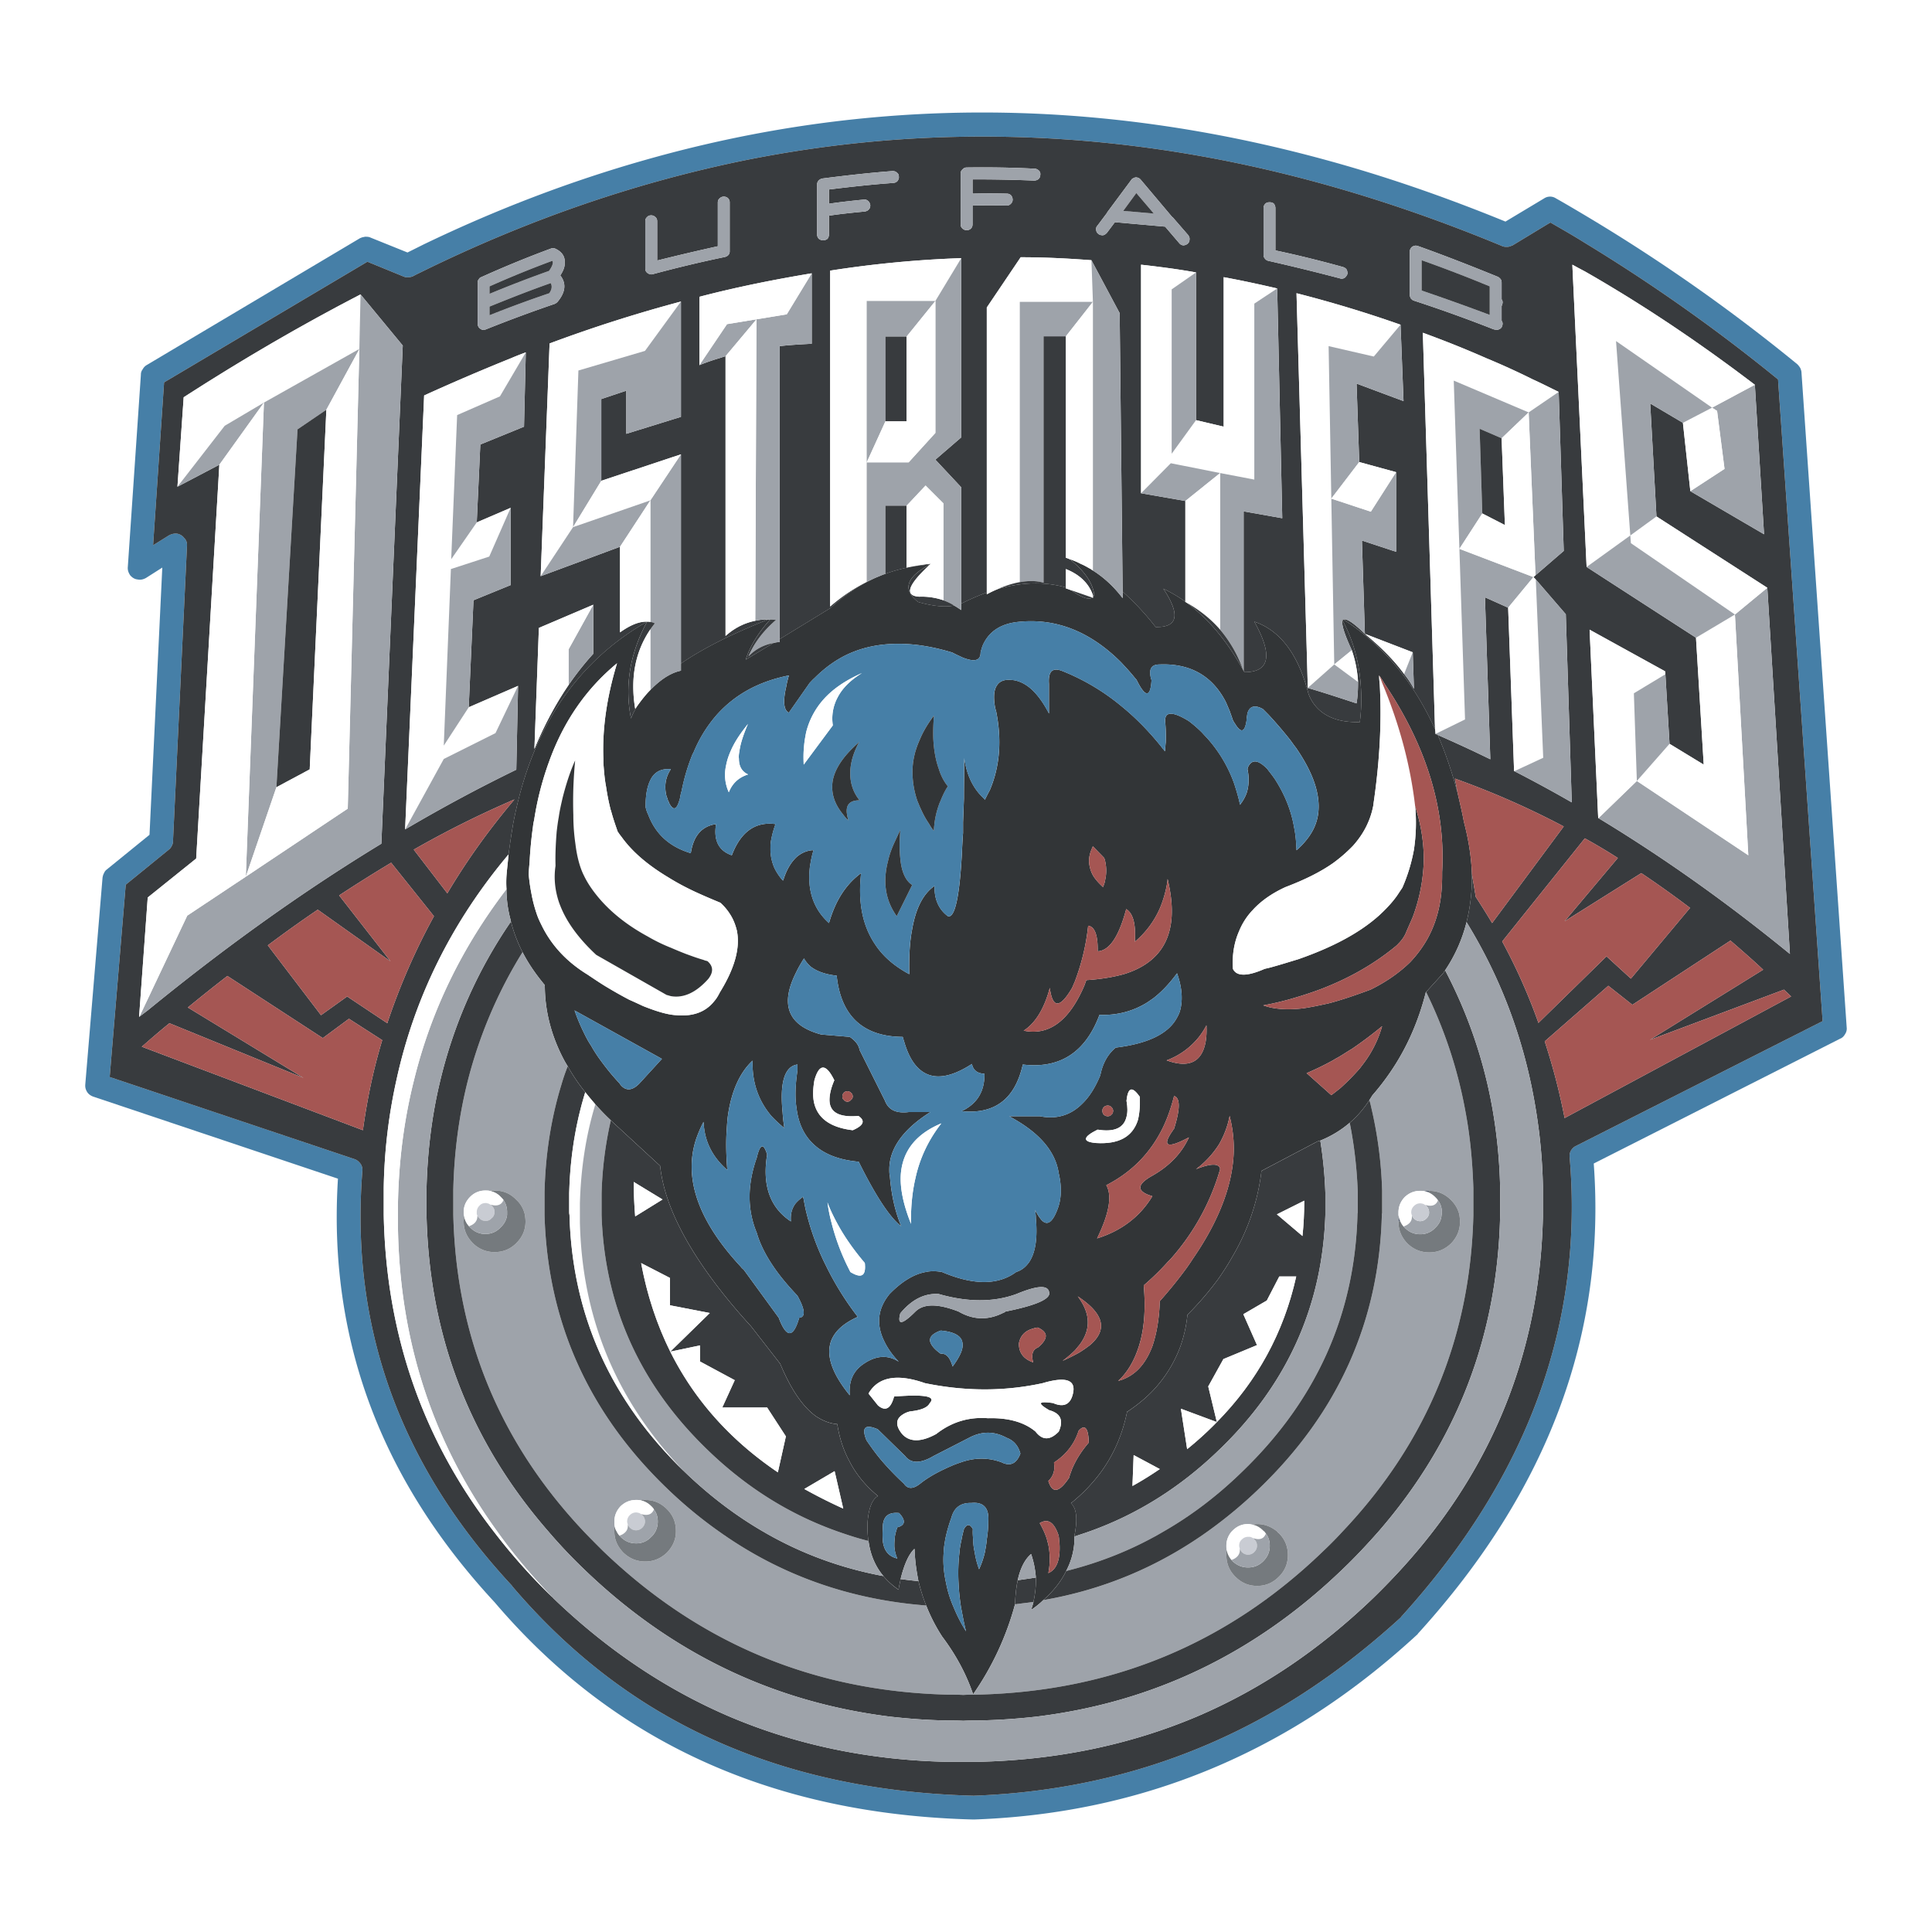 <svg xmlns="http://www.w3.org/2000/svg" width="2500" height="2500" viewBox="0 0 192.756 192.756"><g fill-rule="evenodd" clip-rule="evenodd"><path fill="#fff" d="M0 0h192.756v192.756H0V0z"/><path d="M179.619 36.728a1.923 1.923 0 0 0-.297-.386 174.182 174.182 0 0 0-21.232-14.887c-.949-.563-1.898-1.127-2.848-1.661a1.066 1.066 0 0 0-.594-.178c-.207 0-.414.059-.592.178l-3.855 2.313c-6.02-2.461-12.01-4.537-18-6.168-23.012-6.287-45.609-6.287-67.761 0-7.443 2.105-14.857 4.923-22.182 8.452l-1.601.8-3.677-1.482c-.178-.089-.356-.089-.534-.089-.059 0-.089 0-.118.029-.148 0-.267.06-.416.119L14.621 36.431a1.046 1.046 0 0 0-.386.416.825.825 0 0 0-.178.534l-1.305 19.187c-.03.296.059.563.237.83.208.237.445.386.741.415.296.06.563 0 .831-.148l1.631-1.038-1.275 26.66-4.271 3.47a.804.804 0 0 0-.267.355c-.089.148-.118.297-.148.445l-1.72 20.61c-.03.297.03.533.178.771.119.207.356.385.623.475l24.406 8.184c-1.008 15.865 4.211 29.951 15.628 42.258 4.241 4.982 9.015 9.135 14.293 12.396 9.49 5.871 20.64 8.955 33.48 9.281h.061c11.684-.414 22.328-3.5 31.996-9.252 4.27-2.551 8.363-5.635 12.277-9.252 0-.029.029-.061.059-.09 12.93-14.234 18.742-29.861 17.496-46.854l24.584-12.455c.238-.09.387-.268.504-.475a.971.971 0 0 0 .148-.652l-4.508-65.3c0-.178-.058-.326-.117-.474zm-2.224 1.126l4.447 64.024-24.613 12.455c-.207.09-.385.268-.504.475-.117.207-.148.445-.117.682 1.393 16.607-4.182 31.879-16.785 45.787l-.029.029v.029c-.029 0-.029.029-.029.029-3.768 3.441-7.682 6.406-11.803 8.867-9.312 5.545-19.572 8.512-30.781 8.926h-.061-.029c-12.336-.326-23.072-3.291-32.205-8.926-5.071-3.143-9.667-7.146-13.76-11.951-.03-.029-.03-.029-.03-.059-11.18-12.01-16.162-25.799-14.946-41.367a1.07 1.07 0 0 0-.178-.742c-.178-.236-.356-.385-.623-.475l-24.406-8.186 1.602-19.186 4.3-3.499a.968.968 0 0 0 .297-.385.868.868 0 0 0 .118-.475l1.394-29.417c.03-.326-.059-.593-.267-.801a1.137 1.137 0 0 0-.711-.444 1.365 1.365 0 0 0-.831.178l-1.572.979L16.37 38.15l20.284-12.04 3.618 1.483c.148.06.326.089.474.06.178 0 .326-.03.504-.119.327-.178.652-.327 1.008-.504 10.646-5.219 21.44-8.896 32.323-11.091 15.51-3.084 31.256-3.084 47.18 0 9.283 1.809 18.654 4.686 28.084 8.6.178.089.355.089.533.089.207 0 .355-.089.533-.148l3.768-2.283c1.127.652 2.283 1.305 3.41 2.016a170.879 170.879 0 0 1 19.306 13.641z" fill="#467fa7"/><path d="M181.842 101.879l-4.447-64.024a170.74 170.74 0 0 0-19.305-13.641c-1.127-.711-2.283-1.364-3.41-2.016l-3.768 2.283c-.178.059-.326.148-.533.148-.178 0-.355 0-.533-.089-9.43-3.914-18.801-6.791-28.084-8.6-15.924-3.084-31.67-3.084-47.18 0-10.883 2.194-21.677 5.872-32.323 11.091-.356.178-.682.326-1.008.504a1.059 1.059 0 0 1-.504.119.878.878 0 0 1-.474-.06l-3.618-1.483-20.285 12.04-1.097 16.251 1.572-.979c.267-.148.534-.208.831-.178.296.059.534.208.711.444.208.208.297.475.267.801L17.26 83.907a.873.873 0 0 1-.118.475.968.968 0 0 1-.297.385l-4.3 3.499-1.602 19.186 24.406 8.186c.267.09.444.238.623.475.148.207.208.475.178.742-1.216 15.568 3.766 29.357 14.946 41.367 0 .029 0 .029.03.059 4.092 4.805 8.689 8.809 13.76 11.951 9.133 5.635 19.869 8.6 32.205 8.926h.09c11.209-.414 21.469-3.381 30.781-8.926 4.121-2.461 8.035-5.426 11.803-8.867 0 0 0-.029.029-.029v-.029l.029-.029c12.604-13.908 18.178-29.18 16.785-45.787-.031-.236 0-.475.117-.682.119-.207.297-.385.504-.475l24.613-12.455zm-6.76-63.491L176 53.305l-7.354-4.3-.742-6.821-3.262-1.928.623 11.269 11.061 7.117 2.254 36.535c-6.346-5.19-12.721-9.697-19.098-13.552h-.029l-.859-18.801 7.531 4.152.031.296.414 6.939 3.41 2.076-.771-12.663-10.912-7.058-1.424-30.159c.387.208.801.445 1.217.653 5.722 3.262 11.387 7.058 16.992 11.328zm2.906 60.348c.236.236.475.443.711.682l-22.598 12.129a62.92 62.92 0 0 0-1.986-7.65l6.346-5.547 2.402 1.898 9.787-6.406c1.096.949 2.193 1.898 3.262 2.906l-11.299 7 13.375-5.012zm-28.261-70.875c.059.089.09.208.09.326v1.661c0 .029.029.059.029.059.088.148.088.296.029.474 0 .03-.029.089-.059.148v1.453c0 .03.029.06.029.06.088.148.088.296.029.475a.464.464 0 0 1-.297.326.474.474 0 0 1-.445.029h-.059c-.03 0-.029 0-.059-.029h-.031a140.863 140.863 0 0 0-7.916-2.847c-.119-.03-.209-.119-.297-.208-.061-.119-.119-.237-.119-.355v-4.33c0-.148.059-.267.119-.356a.485.485 0 0 1 .326-.208c.119-.059.236-.029.355 0 2.668.949 5.309 1.987 8.006 3.084a.95.95 0 0 1 .27.238zm-23.073-7.68c.18 0 .328.029.445.148.09.119.148.267.148.445v4.211c2.254.474 4.508 1.038 6.762 1.66.148.06.268.119.355.267.061.148.09.296.061.445a.91.91 0 0 1-.297.385c-.148.06-.297.089-.445.03a209.886 209.886 0 0 0-7.146-1.75.56.56 0 0 1-.326-.208.541.541 0 0 1-.148-.356v-4.686c0-.178.059-.326.178-.445s.267-.146.413-.146zm-4.566 7.473c1.779.326 3.559.711 5.338 1.126l.504 22.923-3.854-.683v15.925c.029.03.059.089.088.119 2.521 0 2.848-1.69.979-5.042 2.609.89 4.389 3.292 5.398 7.177.117.326.266.623.443.89.92 1.364 2.492 2.016 4.686 1.957.148-1.127.178-2.224.119-3.262-.119-2.491-.711-4.774-1.838-6.879-.148.296.148 1.305.918 2.965a11.82 11.82 0 0 1 .623 3.173c0 .712-.029 1.423-.148 2.135-1.631-.534-3.232-1.068-4.863-1.542l-1.127-39.381c3.471.889 6.939 1.927 10.379 3.143l.297 7.622-4.686-1.75.268 7.829 3.678 1.008v7.947l-3.41-1.126.295 9.312 4.775 1.838.119 3.647a9.23 9.23 0 0 0-.979-1.482c-.979-1.335-2.285-2.669-3.916-4.003-1.127-1.097-1.838-1.572-2.135-1.424 2.373 1.512 4.389 3.44 6.139 5.783a29.093 29.093 0 0 1 2.996 5.16l-1.217-39.56c2.105.771 4.211 1.602 6.287 2.521a74.047 74.047 0 0 1 4.686 2.135c.859.386 1.719.831 2.58 1.246l.504 15.865-2.816 2.432-.209.178.238.237 2.994 3.47.594 18.771a134.83 134.83 0 0 0-5.725-3.114h-.029l-.592-16.31-2.314-1.038.535 16.162c-1.75-.86-3.5-1.661-5.25-2.432.771 1.779 1.424 3.707 1.988 5.812l-.268-1.453a83.426 83.426 0 0 1 10.854 4.774l-7.146 9.638a79.653 79.653 0 0 0-1.631-2.61l-.387-2.313a18.495 18.495 0 0 1-.533 4.833c3.588 5.842 5.902 12.188 6.969 19.039a53.2 53.2 0 0 1 .652 7.295v3.055c-.268 11.832-3.943 22.299-10.973 31.402-1.779 2.314-3.766 4.508-5.961 6.645-5.367 5.158-11.209 9.104-17.613 11.832-6.672 2.816-13.938 4.328-21.797 4.506H94.42c-7.769-.178-14.976-1.689-21.618-4.506-6.375-2.729-12.247-6.674-17.614-11.832a.227.227 0 0 0-.119-.119 59.064 59.064 0 0 1-5.812-6.525c-7.087-9.162-10.735-19.689-10.972-31.582v-2.697c.06-3.736.504-7.324 1.275-10.795 1.809-8.273 5.545-15.776 11.18-22.478.149-1.097.297-2.135.475-3.144.416-2.135.949-4.122 1.631-5.96 2.312-6.257 6.198-10.942 11.713-14.116-.771-.029-1.661.326-2.699 1.068V54.55l-7.917 2.936.889-23.219a142.671 142.671 0 0 1 13.107-4.182v11.506l-5.456 1.69v-4.3l-2.491.831v8.155l7.947-2.639v20.877c2.195-1.513 5.101-2.965 8.689-4.389-.445-.029-.86.03-1.275.119-1.068.208-2.076.712-2.966 1.513V35.542c-.208.059-.385.119-.563.178-.711.208-1.394.445-2.046.712v-6.82c3.736-.979 7.473-1.72 11.209-2.343v7.028c-1.126.06-2.195.119-3.203.237v29.239l5.041-3.083a17.265 17.265 0 0 1 4.478-3.025c-.267.119-.563.267-.831.385a17.491 17.491 0 0 0-3.647 2.461v-33.51a108.877 108.877 0 0 1 13.078-1.245v17.881l-2.58 2.224 2.58 2.758v11.595c.089-.03.207-.089.326-.148a24.192 24.192 0 0 1 2.223-.949V30.678l3.381-5.012c2.373 0 4.715.119 7.059.297l2.816 5.278.297 27.786a26.844 26.844 0 0 1 3.291 3.529c2.225.06 2.492-1.215.771-3.825.771.385 1.512.801 2.195 1.305V49.983l-4.42-.771V26.408c1.84.208 3.678.445 5.486.771v14.738l2.758.652V27.654h.002zm-8.955-9.905c.119-.06.236-.06.355-.03s.209.089.297.178l3.174 3.766h.029l1.572 1.809c.088.148.146.267.117.445a.519.519 0 0 1-.207.415.712.712 0 0 1-.416.148.6.6 0 0 1-.414-.237l-1.395-1.631-5.012-.444-.801 1.067c-.117.119-.236.208-.385.237-.178 0-.326-.03-.445-.119-.148-.119-.207-.208-.236-.386-.029-.178 0-.326.119-.445l.979-1.305v-.03l2.4-3.232c.062-.117.15-.147.269-.206zm-9.52.119a.727.727 0 0 1-.445.148 141.155 141.155 0 0 0-6.137-.119v1.424c1.127-.03 2.283-.03 3.439 0a.58.58 0 0 1 .414.178c.09.119.148.267.148.415 0 .178-.059.296-.178.415s-.236.178-.414.178a64.612 64.612 0 0 0-3.41 0v1.868c0 .178-.06.326-.149.415a.603.603 0 0 1-.445.178.585.585 0 0 1-.415-.178c-.118-.089-.178-.237-.178-.415v-5.071c0-.148.06-.297.178-.386a.52.52 0 0 1 .415-.208c2.284-.03 4.538 0 6.792.119.178 0 .297.089.414.178.119.119.18.267.148.445a.58.58 0 0 1-.177.416zm-14.56-.801c.148 0 .297.029.416.148a.433.433 0 0 1 .208.386c.029.178-.03.296-.119.445a.628.628 0 0 1-.444.208c-2.106.148-4.241.386-6.406.652v1.423c1.157-.178 2.313-.296 3.47-.415.178-.03.296.03.415.119.148.119.208.267.237.445 0 .148-.03.296-.148.415-.089.119-.237.178-.386.208-1.216.118-2.402.237-3.588.415v1.868a.73.73 0 0 1-.148.445.731.731 0 0 1-.445.148.716.716 0 0 1-.415-.148.607.607 0 0 1-.178-.445v-4.982c0-.148.06-.296.148-.386a.706.706 0 0 1 .385-.208c2.313-.297 4.655-.563 6.998-.741zm69.066 66.574a59.083 59.083 0 0 1 3.291 1.958l-5.309 6.316 7.652-4.804a104.106 104.106 0 0 1 4.863 3.47l-5.902 7.058-2.432-2.224-6.791 6.642a57.3 57.3 0 0 0-3.617-8.125l8.245-10.291zM64.38 22.079c0-.178.06-.326.178-.416.089-.119.237-.178.416-.178.148 0 .296.059.415.178.119.089.178.238.178.416v3.914c2.016-.504 4.033-.979 6.049-1.423v-4.36c0-.178.06-.326.178-.415a.583.583 0 0 1 .415-.178c.178 0 .326.059.445.178a.586.586 0 0 1 .148.415v4.864a.567.567 0 0 1-.118.355.716.716 0 0 1-.356.208 126.26 126.26 0 0 0-7.206 1.72.502.502 0 0 1-.356-.03c-.119-.03-.208-.119-.297-.208a.71.71 0 0 1-.089-.356v-4.684zm-8.036 4.091c.029.386-.119.831-.445 1.305.623.801.534 1.69-.296 2.668-.06.06-.148.119-.267.178a139.457 139.457 0 0 0-6.88 2.55c-.119.03-.237.06-.356.03-.118-.059-.237-.119-.326-.237a.64.64 0 0 1-.118-.356v-4.122c0-.119.029-.237.118-.326a.394.394 0 0 1 .237-.207 106.765 106.765 0 0 1 6.939-2.847.57.57 0 0 1 .444 0c.653.297.98.772.95 1.364zm-3.885 8.986l-.178 7.414-4.359 1.779-.356 7.77 3.381-1.453v7.71l-3.707 1.513-.475 10.675 4.923-2.135-.178 8.363a155.865 155.865 0 0 0-11.091 5.96l1.898-43.296a214.235 214.235 0 0 1 8.718-3.736c.476-.208.95-.386 1.424-.564zm-16.487-5.782l4.211 5.101-2.135 49.701c-7.71 4.686-15.48 10.23-23.279 16.606l-.86.652h-.03l.86-11.891 4.834-3.885 2.312-39.292-4.181 2.194.622-8.926c5.932-3.825 11.803-7.236 17.646-10.26zm23.219 30.959v4.893c-.86.949-1.69 1.987-2.461 3.114-1.275 1.868-2.432 4.003-3.411 6.376l.445-12.069 5.427-2.314zM14.146 104.43c.919-.801 1.838-1.602 2.758-2.344l13.374 5.457-11.536-7.027a180.814 180.814 0 0 1 3.944-3.145l9.52 6.199 2.609-1.928 3.321 2.135c-.89 2.936-1.512 5.93-1.928 8.984l-22.062-8.331zm12.573-10.113a130.149 130.149 0 0 1 4.982-3.559l7.265 5.16-5.13-6.583a150.14 150.14 0 0 1 5.189-3.262l4.271 5.338a65.06 65.06 0 0 0-4.656 10.675l-4.003-2.668-2.61 1.867-5.308-6.968zm17.912-5.19l-3.351-4.359a99.285 99.285 0 0 1 10.053-5.012c-2.581 3.055-4.804 6.169-6.702 9.371z" fill="#383b3e"/><path fill="#9ea3aa" d="M170.811 40.672l.503.326.743 5.783-3.411 2.224 7.354 4.3-.918-14.917-4.271 2.284z"/><path fill="#fff" d="M171.314 40.998l-.503-.326-2.907 1.512.742 6.821 3.411-2.224-.743-5.783z"/><path d="M170.811 40.672l4.271-2.284c-5.605-4.27-11.27-8.066-16.992-11.328-.416-.208-.83-.445-1.217-.653l1.424 30.159 4.359-3.144-1.424-19.394 9.579 6.644z" fill="#fff"/><path d="M176.326 58.643l-3.232 2.669 1.336 24.02-11.121-7.414-3.826 3.707c6.377 3.855 12.752 8.362 19.098 13.552l-2.255-36.534z" fill="#9ea3aa"/><path fill="#fff" d="M173.094 61.312l3.232-2.669-11.06-7.118-2.61 1.898.059.771 10.379 7.118zM174.43 85.332l-1.336-24.02-3.885 2.313.771 12.662-3.41-2.076-3.261 3.707 11.121 7.414z"/><path fill="#9ea3aa" d="M164.643 40.256l3.261 1.928 2.907-1.512-9.579-6.643 1.424 19.394 2.61-1.898-.623-11.269zM162.656 53.423l-4.359 3.144 10.912 7.058 3.885-2.313-10.379-7.118-.059-.771z"/><path fill="#fff" d="M166.156 67.272l-.031-.296-7.531-4.152.859 18.801h.029l3.827-3.707-.297-8.749 3.144-1.897z"/><path fill="#9ea3aa" d="M163.309 77.918l3.261-3.707-.414-6.939-3.144 1.897.297 8.749z"/><path d="M178.699 99.418c-.236-.238-.475-.445-.711-.682l-13.375 5.012 11.299-7c-1.068-1.007-2.166-1.957-3.262-2.906l-9.787 6.406-2.402-1.898-6.346 5.547a62.785 62.785 0 0 1 1.986 7.65l22.598-12.129z" fill="#a55653"/><path d="M149.816 28.187a.6.6 0 0 0-.09-.326.951.951 0 0 0-.268-.237c-2.697-1.097-5.338-2.135-8.006-3.084-.119-.029-.236-.059-.355 0a.485.485 0 0 0-.326.208.625.625 0 0 0-.119.356v4.33c0 .118.059.237.119.355.088.089.178.178.297.208 2.639.86 5.277 1.809 7.916 2.847h.031c.029.029.029.029.059.029h.059c.148.06.297.06.445-.029.148-.06.268-.178.297-.326.059-.178.059-.326-.029-.475 0 0-.029-.03-.029-.06V30.53c.029-.059.059-.118.059-.148.059-.178.059-.326-.029-.474 0 0-.029-.03-.029-.059v-1.662h-.002zm-1.187.386v2.847c-2.283-.86-4.537-1.66-6.791-2.432v-3.024c2.254.8 4.508 1.66 6.791 2.609z" fill="#9ea3aa"/><path d="M148.629 31.419v-2.847a137.102 137.102 0 0 0-6.791-2.609v3.024c2.254.772 4.508 1.573 6.791 2.432z" fill="#383b3e"/><path d="M127.1 20.329c-.117-.119-.266-.148-.445-.148-.146 0-.295.029-.414.148s-.178.267-.178.445v4.686c0 .119.059.267.148.356a.56.56 0 0 0 .326.208c2.371.534 4.773 1.126 7.146 1.75.148.06.297.03.445-.03a.924.924 0 0 0 .297-.385.772.772 0 0 0-.061-.445c-.088-.148-.207-.208-.355-.267a111.703 111.703 0 0 0-6.762-1.66v-4.211a.722.722 0 0 0-.147-.447z" fill="#9ea3aa"/><path d="M127.426 28.78c-1.779-.416-3.559-.8-5.338-1.126V42.57l-2.758-.652-2.432 3.351V28.87l2.432-1.69c-1.809-.326-3.646-.563-5.486-.771v22.805l2.967-2.995 4.922.979 3.41.652V30.292l2.283-1.512z" fill="#fff"/><path d="M127.426 28.78l-2.283 1.512v17.556l-3.41-.652v15.628a12.67 12.67 0 0 1 2.283 4.003.482.482 0 0 1 .061.148V51.021l3.854.683-.505-22.924z" fill="#9ea3aa"/><path d="M137.064 35.571l2.668-3.173a121.709 121.709 0 0 0-10.379-3.143l1.127 39.381 2.639-2.343-.562-31.76 4.507 1.038z" fill="#fff"/><path d="M139.732 32.398l-2.668 3.173-4.508-1.038.562 31.76 1.75-1.423c-.77-1.661-1.066-2.669-.918-2.965.029-.06.059-.089.088-.089.297-.148 1.008.327 2.135 1.424l-.295-9.312 3.41 1.126v-7.947l-2.521 3.944-3.943-1.305 2.787-3.647-.268-7.829 4.686 1.75-.297-7.622z" fill="#9ea3aa"/><path fill="#fff" d="M139.289 47.107l-3.678-1.008-2.787 3.647 3.944 1.305 2.521-3.944z"/><path fill="#383b3e" d="M145.605 54.758z"/><path d="M145.605 54.758l-.564-16.785 7.473 3.173 2.996-2.046c-.861-.415-1.721-.86-2.58-1.246a73.791 73.791 0 0 0-4.686-2.135 103.902 103.902 0 0 0-6.287-2.521l1.217 39.56.029.474 2.965-1.453-.563-17.021z" fill="#fff"/><path fill="#9ea3aa" d="M145.605 54.758l2.284-3.529-.268-8.452 2.195.949 2.698-2.58-7.473-3.173.564 16.785z"/><path d="M145.605 54.758l.562 17.021-2.965 1.453c.059.03.148.06.236.089 1.75.771 3.5 1.571 5.25 2.432l-.535-16.162 2.314 1.038 2.52-3.055-7.382-2.816z" fill="#9ea3aa"/><path d="M134.039 61.815c-.029 0-.059.03-.088.089 1.127 2.105 1.719 4.389 1.838 6.879a17.472 17.472 0 0 1-.119 3.262c-2.193.059-3.766-.593-4.686-1.957a4.064 4.064 0 0 1-.443-.89c-1.01-3.885-2.789-6.287-5.398-7.177 1.869 3.351 1.543 5.042-.979 5.042-.029-.03-.059-.089-.088-.119v.03a.45.45 0 0 0-.061-.148c-1.602-2.906-3.498-5.13-5.635-6.702-.029-.03-.059-.06-.117-.06v-.03c-.684-.504-1.424-.919-2.195-1.305 1.721 2.61 1.453 3.885-.771 3.825a26.908 26.908 0 0 0-3.291-3.529v.652c-.859-1.127-1.838-2.046-2.965-2.758-.09-.059-.148-.089-.209-.148l-.117-.059c-.268-.148-.564-.326-.861-.445l-.355-.178a9.255 9.255 0 0 0-.83-.326c.119.089.268.208.416.326 1.244 1.067 1.928 2.135 2.076 3.173 0 .148-.061.237-.119.326v.06l-.061-.03c-.326.267-1.037.03-2.135-.741l-.504-.178v-.089c-2.105-.593-4.359-.534-6.762.148-.385.148-.74.326-1.127.533v-.178a24.47 24.47 0 0 0-2.223.949c-.119.06-.237.119-.326.148v.652c-.237-.148-.475-.326-.712-.445-.949.178-2.135.059-3.589-.356-1.601-1.246-1.186-2.491 1.157-3.736a16.087 16.087 0 0 0-4.419.919c-.059.03-.118.06-.178.06l-.86.356a17.265 17.265 0 0 0-4.478 3.025l-5.041 3.083v.297c-.237 0-.445.03-.623.089l-2.758 1.66c.415-1.334 1.246-2.669 2.432-4.003h-.208c-3.588 1.424-6.494 2.876-8.689 4.389v.712c-1.008.207-2.017.859-3.054 1.927-.445.445-.889 1.008-1.334 1.631-.237.415-.445.801-.593 1.216-.653-3.232-.119-6.465 1.601-9.668-5.516 3.173-9.401 7.858-11.713 14.116-.682 1.838-1.216 3.826-1.631 5.96a80.275 80.275 0 0 0-.475 3.144c-.059.682-.148 1.394-.208 2.135-.029.445-.029.889 0 1.334 0 1.067.148 2.105.416 3.084 0 .06 0 .089.029.148a14.682 14.682 0 0 0 1.157 3.054c.593 1.157 1.334 2.224 2.224 3.292 0 2.402.563 4.773 1.72 7.088.178.355.356.682.564 1.008a18.827 18.827 0 0 0 1.749 2.58c.297.385.653.801 1.009 1.215.445.504.919 1.01 1.423 1.482l.119.119 4.922 4.537c.326 3.055 1.779 6.406 4.33 10.113 1.305 1.896 2.876 3.855 4.745 5.9l2.906 3.736c1.068 2.551 2.254 4.301 3.588 5.25.682.443 1.364.711 2.105.77.208 1.336.593 2.551 1.186 3.648.682 1.363 1.661 2.52 2.876 3.529-.563.297-.919 1.156-1.038 2.58-.029.623 0 1.215.06 1.779 0 .029 0 .059.03.117.178 1.365.682 2.551 1.483 3.5.415.504.919.949 1.512 1.363.06-.385.148-.74.208-1.066.356-1.453.801-2.432 1.334-2.967 0-.029.06-.059.06-.059v.059c.029 1.068.178 2.137.385 3.174.208.83.444 1.631.771 2.432a17.19 17.19 0 0 0 1.601 3.113c1.364 1.811 2.402 3.736 3.084 5.754a28.888 28.888 0 0 0 4.182-8.986v-.029c.029-.889.117-1.689.266-2.371.268-1.217.713-2.076 1.336-2.611.266.771.414 1.543.475 2.344.029.801-.061 1.602-.238 2.432-.059.268-.148.533-.236.801a8.09 8.09 0 0 0 1.215-.979c1.008-.891 1.779-1.869 2.283-2.906a7.12 7.12 0 0 0 .83-3.203v-.236-.119c.326-1.631.209-2.699-.355-3.203a16.595 16.595 0 0 0 3.084-3.232c1.246-1.75 2.076-3.707 2.521-5.9.029-.029.088-.029.119-.061.918-.623 1.719-1.275 2.432-2.016a12.938 12.938 0 0 0 2.758-4.418 13.47 13.47 0 0 0 .711-3.174 31 31 0 0 0 3.084-3.588c.475-.682.92-1.365 1.305-2.047 1.66-2.787 2.639-5.693 2.996-8.719l5.574-2.936c.09-.029.178-.059.297-.088a10.527 10.527 0 0 0 2.936-1.779c.742-.623 1.395-1.395 1.957-2.254.119-.178.207-.326.297-.475a24.167 24.167 0 0 0 1.75-2.254c1.66-2.402 2.846-5.102 3.588-8.037l.029-.029 1.75-1.928c.029-.088.088-.148.148-.236a15.14 15.14 0 0 0 2.135-4.805 18.5 18.5 0 0 0 .533-4.833c-.059-1.661-.326-3.381-.801-5.189-.178-.979-.414-1.928-.621-2.847-.564-2.105-1.217-4.033-1.988-5.812-.088-.03-.178-.06-.236-.089l-.029-.474a29.093 29.093 0 0 0-2.996-5.16c-1.752-2.338-3.768-4.265-6.141-5.778zm-38.046 3.767c.948.386 1.542.386 1.75-.03a.993.993 0 0 0 .09-.445c.088-.355.178-.682.326-.948.621-1.216 1.748-1.928 3.379-2.106 3.768-.416 7.207.919 10.32 4.033.416.445.83.89 1.246 1.394.088.119.207.238.297.356.859 1.75 1.363 1.779 1.482.119v-.119c-.119-.356-.148-.652-.119-.89.059-.445.355-.652.949-.652 3.025-.119 5.219 1.127 6.555 3.677.146.297.266.623.414.949.09.267.207.563.297.86.059.148.148.297.236.416.594.979.979.889 1.156-.326v-.12c.031-.237.061-.445.09-.593.207-.712.742-.86 1.543-.415l.533.534c.771.83 1.453 1.631 2.047 2.373.266.326.473.652.711.949 1.719 2.491 2.461 4.656 2.225 6.554-.119.919-.475 1.75-1.098 2.55a7.523 7.523 0 0 1-1.068 1.127c-.029-.771-.088-1.542-.236-2.254-.297-1.75-.949-3.321-1.898-4.804-.236-.356-.504-.683-.771-1.038-.74-.771-1.305-.949-1.689-.563a1.113 1.113 0 0 0-.297.563c.178.83.148 1.601-.059 2.313-.148.445-.387.86-.684 1.246-.146-.712-.355-1.394-.562-2.046a13.583 13.583 0 0 0-2.58-4.448c-.207-.238-.445-.475-.652-.712-.416-.415-.859-.8-1.334-1.156-1.543-.949-2.344-.949-2.344-.059v.059c.061.711.09 1.424.061 2.135-.031.208-.031.415-.061.623 0 .089 0 .178-.029.267a14.313 14.313 0 0 0-.326-.415c-.059-.089-.148-.178-.236-.297-1.217-1.482-2.492-2.758-3.855-3.855a21.913 21.913 0 0 0-5.812-3.44c-.979-.386-1.424.03-1.334 1.275v2.965c-.594-1.156-1.246-2.017-1.928-2.58-.594-.475-1.217-.741-1.84-.771-.682-.06-1.127.119-1.393.504-.326.445-.387 1.127-.238 2.105.029.148.061.327.119.475.594 2.906.385 5.545-.623 7.918-.148.267-.297.563-.445.86 0 .03 0 .059-.029.089l-.088-.089c-.178-.178-.387-.386-.535-.563-.77-.919-1.245-2.076-1.453-3.5 0 1.395-.029 2.699-.029 3.885v.148c-.03.83-.06 1.631-.089 2.373v1.068c-.059.741-.088 1.423-.118 2.075-.237 4.359-.711 6.436-1.394 6.228-.919-.683-1.364-1.69-1.334-3.025-1.157.8-1.898 2.283-2.253 4.448-.237 1.245-.297 2.698-.267 4.359-1.483-.801-2.639-1.779-3.44-3.025-1.246-1.868-1.69-4.21-1.364-7.058-1.542 1.127-2.58 2.788-3.203 4.982-1.126-1.009-1.75-2.254-1.927-3.737a8.392 8.392 0 0 1 .029-1.928c.089-.534.178-1.067.356-1.601h-.178c-.534.06-1.008.267-1.453.623-.563.504-1.038 1.246-1.364 2.284-.03.029-.03.089-.059.118l-.06-.059a5.397 5.397 0 0 1-.801-1.216 4.713 4.713 0 0 1-.385-1.809c0-.237 0-.475.03-.741a9.664 9.664 0 0 1 .474-1.809c-2.016-.267-3.469.771-4.359 3.114-1.305-.444-1.839-1.482-1.572-3.114-1.423.208-2.253 1.157-2.521 2.906-2.076-.623-3.499-1.868-4.24-3.826a3.349 3.349 0 0 1-.267-.771v-.119c0-1.068.148-1.898.445-2.521.326-.741.919-1.127 1.69-1.156h.386c-.534.801-.683 1.69-.445 2.669.06.178.119.296.148.445.06.089.089.178.119.267.385.742.711.712.979-.119.059-.178.119-.356.148-.593.03-.148.059-.297.119-.475a19.952 19.952 0 0 1 1.127-3.766h.03a13.404 13.404 0 0 1 2.313-3.796c1.838-2.076 4.24-3.38 7.235-3.974-.118.415-.208.771-.267 1.127-.297 1.275-.267 2.105.089 2.461.029.059.119.089.178.119l2.076-2.966c.148-.148.296-.326.474-.474 1.157-1.157 2.432-2.046 3.855-2.61 1.779-.711 3.796-.949 6.021-.741 1.215.119 2.521.385 3.884.8.321.179.677.328.974.476zm13.077 21.796a3.072 3.072 0 0 1-.355-.949c-.119-.534-.061-1.126.207-1.72a1.01 1.01 0 0 1 .119-.267l1.098 1.127c.059.089.088.208.117.326a4.241 4.241 0 0 1 0 1.928c-.029.237-.117.444-.207.682-.416-.386-.742-.742-.979-1.127zm-.504 4.982c.652.089.979.919.949 2.55 1.156-.059 2.105-1.423 2.846-4.211.684.416.979 1.483.861 3.262a9.104 9.104 0 0 0 2.49-3.321c.355-.831.623-1.779.771-2.758v-.178a.558.558 0 0 1 .059.208c.297 1.305.416 2.491.355 3.529-.178 2.936-1.779 4.833-4.773 5.753-1.068.297-2.314.504-3.736.594a3.26 3.26 0 0 0-.148.414c-1.514 3.619-3.559 5.16-6.109 4.627 1.156-.742 2.047-2.166 2.609-4.27.268 2.074 1.008 2.074 2.225 0 .088-.209.178-.416.268-.623a22.207 22.207 0 0 0 1.333-5.576zm-18.504 11.091c.059.148.089.326.148.475.385 1.334.919 2.254 1.601 2.816 1.246 1.037 2.966.83 5.16-.594.119.623.533.949 1.246.98.029 1.748-.713 2.994-2.284 3.736 3.321.326 5.338-1.217 6.11-4.656 3.705.445 6.256-1.217 7.65-4.953 1.75.061 3.352-.355 4.773-1.244.178-.119.387-.268.564-.387.859-.652 1.66-1.512 2.402-2.521.533 1.484.592 2.789.266 3.855a3.85 3.85 0 0 1-.297.623c-.859 1.572-2.906 2.551-6.078 2.936-.771.623-1.305 1.543-1.543 2.758-.504 1.217-1.096 2.166-1.809 2.848-1.156 1.156-2.58 1.572-4.211 1.246h-3.084c2.965 1.57 4.627 3.469 4.953 5.693.326 1.393.266 2.639-.148 3.646-.268.713-.564 1.127-.83 1.246-.238.119-.504.029-.742-.236-.207-.238-.416-.564-.652-1.01.059.297.09.564.09.83.178 1.959-.031 3.412-.652 4.359-.326.475-.742.832-1.307 1.01-1.809 1.334-4.27 1.334-7.413 0-.534-.09-1.067-.119-1.602 0-1.186.207-2.402.947-3.618 2.193-1.187 1.453-1.364 3.025-.534 4.715.326.684.8 1.365 1.453 2.047-1.038-.682-2.195-.652-3.411.148-1.126.711-1.601 1.779-1.483 3.203-1.809-2.225-2.401-4.033-1.838-5.486.385-.949 1.246-1.721 2.639-2.344a29.667 29.667 0 0 1-3.202-5.16 25.16 25.16 0 0 1-2.017-5.633c-.089-.416-.148-.801-.237-1.188a4.082 4.082 0 0 0-.741.652c-.386.504-.534 1.098-.475 1.809-2.076-1.363-2.877-3.588-2.373-6.672-.355-1.186-.711-1.066-1.038.326-.949 2.699-.949 5.189 0 7.473.327 1.127.89 2.225 1.631 3.322.652.979 1.482 1.957 2.432 2.965.771 1.395.83 2.135.178 2.195-.593 2.047-1.275 2.047-2.046 0l-3.499-4.805a1.345 1.345 0 0 1-.296-.297c-4.241-4.566-5.724-8.836-4.448-12.721.208-.594.445-1.156.741-1.721.03.475.089.949.208 1.424.327 1.275 1.038 2.402 2.165 3.381-.119-1.482-.148-2.818-.059-4.033.029-.475.059-.949.118-1.395.356-2.461 1.187-4.299 2.461-5.486-.059 2.137.563 3.975 1.868 5.516.386.416.831.832 1.305 1.217a16.077 16.077 0 0 1-.178-1.572c-.296-2.994.208-4.596 1.483-4.773v.592c-.208 1.424-.267 2.67-.089 3.768.178 1.482.742 2.697 1.661 3.559 1.038 1.008 2.551 1.602 4.538 1.779 1.72 3.469 3.143 5.604 4.241 6.434-.594-1.422-.979-3.084-1.127-4.951-.059-.268-.059-.504-.059-.713 0-2.074 1.364-4.002 4.092-5.723h-2.165c-1.246.148-2.017-.207-2.373-1.156l-2.521-5.041c-.089-.504-.416-.92-.979-1.305l-2.846-.238c-3.322-.889-4.152-2.965-2.492-6.227.208-.445.475-.891.771-1.365.178.326.415.593.682.831.623.474 1.483.771 2.58.89.418 4.005 2.612 6.081 6.586 6.11zm-8.838 6.582c-.148-.65-.118-1.393.03-2.254.475-1.689 1.157-1.689 1.987 0-.297.684-.445 1.275-.475 1.779-.088 1.365.86 1.957 2.877 1.779.712.475.534.949-.563 1.424-2.225-.265-3.499-1.185-3.856-2.728zm2.877-.888c.029-.059.06-.09.089-.119.089-.117.237-.148.355-.148.089 0 .149 0 .237.061.03 0 .089.029.119.088.118.09.178.238.178.357 0 .146-.06.266-.178.355a.468.468 0 0 1-.356.178.467.467 0 0 1-.355-.178c-.119-.09-.148-.209-.148-.355a.55.55 0 0 1 .059-.239zm28.29.681c.148-1.363.564-1.482 1.336-.385v.801c-.029.592-.09 1.096-.209 1.541-.533 1.631-1.896 2.402-4.18 2.254-1.365-.119-1.336-.594.178-1.334 1.631.266 2.609-.148 2.875-1.275.119-.416.119-.949 0-1.602zm7.888-5.842c-.385 1.986-1.66 2.609-3.885 1.809a7.435 7.435 0 0 0 3.232-2.342 7.73 7.73 0 0 0 .742-1.156c.03.652.001 1.185-.089 1.689zm-10.824 19.573h-.029.029c1.217-2.49 1.514-4.27.92-5.309 2.551-1.305 4.418-3.232 5.635-5.723.475-.979.83-2.018 1.127-3.174.623.178.623 1.275 0 3.262-.061.061-.09.119-.148.209-1.098 1.57-.533 1.809 1.631.652-.711 1.57-1.928 2.846-3.648 3.824-1.602.891-1.602 1.572 0 2.047-1.216 2.016-3.054 3.44-5.517 4.212zm12.277-6.911c-.088-.592-.889-.592-2.402 0a9.373 9.373 0 0 0 2.283-2.461 9.049 9.049 0 0 0 1.068-2.848c.268 1.068.416 2.166.416 3.293-.031 3.381-1.395 7.057-4.094 10.971-.207.328-.414.623-.623.92a43.3 43.3 0 0 1-2.668 3.293c-.059 1.809-.326 3.291-.742 4.506-.562 1.484-1.393 2.551-2.52 3.115-.297.148-.564.266-.891.326a3.81 3.81 0 0 0 .504-.504c.713-.832 1.217-1.84 1.572-2.967.533-1.689.682-3.707.475-6.049a25.721 25.721 0 0 0 2.402-2.344l.236-.236a23.013 23.013 0 0 0 4.984-9.015zm-11.209-5.277a.57.57 0 0 1-.385-.148.492.492 0 0 1-.148-.387v-.117a.592.592 0 0 1 .148-.268c.088-.09.236-.148.385-.148s.268.059.355.148c.119.119.178.236.178.385 0 .09-.029.148-.029.209-.029.059-.088.117-.148.178a.492.492 0 0 1-.356.148zm27.135-43.089a8.564 8.564 0 0 1-.061-.89c.178.237.355.504.504.771 4.211 6.257 6.139 12.544 5.783 18.831 0 .445 0 .89-.029 1.334-.09 2.017-.594 3.826-1.453 5.368a11.758 11.758 0 0 1-1.721 2.313c-1.066 1.037-2.371 1.957-3.943 2.729-1.514.562-2.906 1.037-4.152 1.363-.92.207-1.779.385-2.58.504-1.572.178-2.906.09-3.973-.297a29.535 29.535 0 0 0 3.291-.801 36.74 36.74 0 0 0 2.402-.801c2.729-1.037 5.16-2.401 7.266-4.091.178-.148.385-.297.533-.475.355-.356.623-.741.801-1.216l.623-1.424a17.431 17.431 0 0 0 1.098-5.545c.029-1.839-.268-3.678-.861-5.545.148 1.482.09 2.965-.117 4.359a17.092 17.092 0 0 1-1.156 3.796c-.18.267-.357.534-.535.801-.504.712-1.127 1.364-1.809 1.987-1.957 1.75-4.656 3.173-8.066 4.359-.801.237-1.631.504-2.49.741-.297.089-.564.147-.83.208-1.75.77-2.818.77-3.174 0-.09-1.365.119-2.61.594-3.708.326-.8.77-1.512 1.363-2.135.83-.919 1.928-1.69 3.291-2.313 1.869-.711 3.441-1.482 4.717-2.372a15.01 15.01 0 0 0 2.016-1.75c1.037-1.157 1.689-2.432 1.986-3.826.029-.148.061-.267.061-.385.621-4.239.828-8.212.621-11.89zm-1.72 37.958l-.268.355a23.388 23.388 0 0 1-1.928 1.957c-.297.238-.592.475-.918.713l-2.461-2.195c.83-.355 1.629-.74 2.4-1.156.238-.119.445-.268.682-.385.475-.268.949-.594 1.453-.891a41 41 0 0 0 2.996-2.254 11.25 11.25 0 0 1-1.956 3.856zM60.466 78.481c.119.801.267 1.572.475 2.373.029 0 .029.03.029.059.178.682.415 1.364.652 2.046.119.178.237.355.386.533 1.038 1.453 2.58 2.788 4.656 4.033.8.504 1.69.979 2.698 1.453.771.356 1.602.712 2.461 1.067.03 0 .03.03.06.03.386.355.712.741.949 1.126.326.504.533 1.038.682 1.631.356 1.72-.208 3.765-1.69 6.167-.178.355-.355.652-.593.92-.86 1.068-2.135 1.512-3.767 1.363-.504-.029-1.067-.148-1.66-.326a19.294 19.294 0 0 1-1.661-.592c-.445-.209-.89-.416-1.364-.623a41.158 41.158 0 0 1-2.165-1.217c-.652-.385-1.305-.83-2.016-1.305-2.076-1.275-3.618-2.935-4.597-4.981a7.752 7.752 0 0 1-.475-1.126 13.521 13.521 0 0 1-.504-1.958 17.509 17.509 0 0 1-.267-1.869c0-.474.06-.949.089-1.394a39.64 39.64 0 0 1 .326-3.381c.029-.237.059-.474.118-.682a30.297 30.297 0 0 1 1.483-5.812c1.453-4.062 3.737-7.324 6.791-9.845-1.008 3.321-1.483 6.495-1.364 9.519v.415c.061.805.12 1.605.268 2.376zm1.513 29.833a1.619 1.619 0 0 1-.178-.238 22.29 22.29 0 0 1-1.157-1.334 30.583 30.583 0 0 1-.979-1.305c-.237-.355-.475-.711-.682-1.098-.326-.475-.593-1.008-.831-1.512a19.118 19.118 0 0 1-.83-2.018l8.719 4.834-2.224 2.432c-.682.714-1.305.802-1.838.239zm38.343 22.538a.489.489 0 0 1-.207.119c-1.514.771-2.996.74-4.479-.119-2.076-.801-3.469-.801-4.3 0-1.334 1.334-1.838 1.395-1.512.178 1.127-1.363 2.402-2.016 3.826-1.928 1.453.416 2.817.623 4.122.623 1.305 0 2.521-.207 3.648-.623 2.223-.92 3.291-.92 3.262 0-.09.593-1.543 1.187-4.36 1.75zm1.334 3.232v-.059c.148-.771.623-1.275 1.453-1.484.148-.059.297-.088.445-.088.445.207.711.445.771.711.059.297-.09.594-.416.949-.088.09-.207.207-.355.326-.533.207-.682.713-.475 1.482-.948-.325-1.423-.948-1.423-1.837zm6.02.859c-.475.268-1.008.535-1.66.83.475-.355.891-.711 1.246-1.066.148-.178.297-.355.445-.535 1.156-1.541 1.096-3.143-.18-4.832 2.611 1.719 3.025 3.32 1.217 4.863a12.76 12.76 0 0 1-1.068.74zm-3.647 3.055c2.49-.74 3.469-.268 2.936 1.334-.297.861-.949 1.068-1.898.652-1.482-.207-1.602 0-.385.713.207.059.385.119.533.207.682.355.83 1.008.416 1.928-.861.889-1.631.889-2.314 0-1.096-.92-2.668-1.395-4.744-1.334-1.927-.148-3.647.385-5.16 1.57-1.513.832-2.669.832-3.41 0-.652-.801-.652-1.453 0-1.896.208-.148.445-.268.8-.355 1.097-.119 1.75-.387 1.958-.832.652-.682-.534-.889-3.559-.652-.326 1.217-.86 1.514-1.602.891l-.949-1.186c.949-1.662 2.847-2.018 5.634-1.039 4.034.829 7.947.829 11.744-.001zm1.157 8.57c0-.207 0-.414-.029-.652 1.186-.771 2.016-1.809 2.461-3.174.623-.682.979-.266 1.008 1.188-.74.859-1.305 1.75-1.689 2.697-.09.268-.209.535-.268.801-1.008 1.514-1.689 1.602-2.076.326.354-.326.534-.711.593-1.186zm-4.745-3.113c.711.266 1.156.801 1.363 1.57-.385 1.01-1.008 1.307-1.898.861-1.305-.475-2.639-.475-4.002 0-.268.088-.504.178-.742.268-1.334.562-2.461 1.156-3.351 1.867-.712.564-1.246.564-1.631 0a27.86 27.86 0 0 1-2.076-2.135c-.623-.713-1.156-1.453-1.66-2.195-.504-1.275-.148-1.631 1.126-1.096l2.729 2.668c.593.771 1.542.771 2.847 0l3.529-1.809c1.274-.681 2.52-.681 3.766.001zm-1.839 8.303c0 .652-.059 1.275-.148 1.809-.029.445-.117.861-.178 1.246a8.643 8.643 0 0 1-.592 1.75 8.473 8.473 0 0 1-.445-1.721 5.873 5.873 0 0 1-.148-1.246c-.029-.355-.059-.682-.029-1.037-.297-.533-.593-.533-.89 0-.089.355-.178.682-.237 1.037-.089.416-.178.832-.207 1.275a17.873 17.873 0 0 0-.09 3.115c.03.74.119 1.541.238 2.342.148.771.296 1.602.504 2.432a15.822 15.822 0 0 1-1.246-2.432 10.947 10.947 0 0 1-.741-2.373c-.237-1.066-.326-2.105-.237-3.113 0-.414.089-.83.148-1.246a15.1 15.1 0 0 1 .623-2.193c.267-1.008.949-1.482 1.986-1.453 1.214-.12 1.778.503 1.689 1.808zm7.058 1.779c0 .059 0 .119.029.178.148 1.779-.207 2.848-1.098 3.232a7.112 7.112 0 0 0-.029-2.965c-.059-.148-.088-.297-.119-.445a8.321 8.321 0 0 0-.711-1.572c.83-.504 1.453-.088 1.898 1.275.001.09.03.209.03.297zm-9.638-19.572c.119.594-.237 1.365-.979 2.373-.267-.92-.652-1.334-1.187-1.275-.593-.416-.919-.801-1.038-1.156-.148-.475.208-.859 1.038-1.156 1.336.116 2.077.532 2.166 1.214zm-7.888 20.105a1.755 1.755 0 0 1-.06-.443 6.684 6.684 0 0 1 0-1.098c-.03-1.186.504-1.691 1.631-1.572.682.742.623 1.217-.178 1.424-.148.445-.267.83-.267 1.246-.03.207-.03.443-.03.652.03.414.119.83.297 1.215-.741-.178-1.215-.623-1.393-1.424z" fill="#323537"/><path d="M97.742 65.552c-.207.416-.801.416-1.75.03-.297-.148-.653-.296-.979-.475-1.364-.415-2.669-.682-3.884-.8-2.225-.208-4.241.03-6.021.741-1.423.563-2.698 1.453-3.855 2.61-.178.148-.326.326-.474.474l-2.076 2.966c-.059-.03-.148-.06-.178-.119-.356-.356-.386-1.186-.089-2.461.059-.356.148-.712.267-1.127-2.995.593-5.397 1.898-7.235 3.974a13.404 13.404 0 0 0-2.313 3.796h-.03a19.952 19.952 0 0 0-1.127 3.766c-.06.178-.089.326-.119.475-.029.237-.089.415-.148.593-.268.831-.594.86-.979.119-.03-.089-.059-.178-.119-.267-.03-.148-.089-.267-.148-.445-.237-.979-.089-1.868.445-2.669h-.386c-.771.029-1.364.415-1.69 1.156-.296.623-.445 1.453-.445 2.521v.119c.059.267.148.534.267.771.741 1.958 2.165 3.203 4.24 3.826.267-1.75 1.098-2.699 2.521-2.906-.267 1.631.268 2.669 1.572 3.114.89-2.343 2.343-3.38 4.359-3.114a9.664 9.664 0 0 0-.474 1.809c-.03.267-.03.504-.03.741 0 .623.148 1.246.385 1.809.208.445.475.831.801 1.216l.06.059c.029-.029.029-.089.059-.118.326-1.038.801-1.779 1.364-2.284.445-.356.919-.563 1.453-.623h.178c-.178.534-.267 1.067-.356 1.601a8.392 8.392 0 0 0-.029 1.928c.178 1.483.801 2.728 1.927 3.737.623-2.195 1.661-3.855 3.203-4.982-.326 2.847.119 5.189 1.364 7.058.801 1.246 1.957 2.224 3.44 3.025-.03-1.661.03-3.114.267-4.359.355-2.165 1.097-3.648 2.253-4.448-.029 1.334.416 2.342 1.334 3.025.683.208 1.157-1.869 1.394-6.228.03-.652.059-1.334.118-2.075v-1.068c.03-.742.06-1.542.089-2.373v-.148c0-1.186.029-2.49.029-3.885.208 1.424.683 2.58 1.453 3.5.148.178.357.385.535.563l.088.089c.029-.03.029-.059.029-.089.148-.296.297-.593.445-.86 1.008-2.373 1.217-5.012.623-7.918-.059-.148-.09-.326-.119-.475-.148-.979-.088-1.661.238-2.105.266-.385.711-.563 1.393-.504.623.03 1.246.296 1.84.771.682.563 1.334 1.423 1.928 2.58v-2.965c-.09-1.246.355-1.661 1.334-1.275a21.897 21.897 0 0 1 5.812 3.44c1.363 1.097 2.639 2.373 3.855 3.855.088.119.178.208.236.297.119.148.238.296.326.415.029-.089.029-.178.029-.267.029-.208.029-.415.061-.623.029-.711 0-1.424-.061-2.135v-.059c0-.89.801-.89 2.344.059.475.356.918.742 1.334 1.156.207.238.445.475.652.712a13.593 13.593 0 0 1 2.58 4.448c.207.652.416 1.334.562 2.046.297-.386.535-.801.684-1.246.207-.712.236-1.483.059-2.313.059-.267.178-.445.297-.563.385-.386.949-.208 1.689.563.268.355.535.682.771 1.038.949 1.482 1.602 3.054 1.898 4.804.148.712.207 1.482.236 2.254a7.523 7.523 0 0 0 1.068-1.127c.623-.801.979-1.631 1.098-2.55.236-1.898-.506-4.063-2.225-6.554-.238-.296-.445-.623-.711-.949a42.643 42.643 0 0 0-2.047-2.373l-.533-.534c-.801-.445-1.336-.297-1.543.415-.029.148-.059.356-.09.593v.118c-.178 1.215-.562 1.305-1.156.326a1.872 1.872 0 0 1-.236-.416c-.09-.296-.207-.593-.297-.86-.148-.326-.268-.652-.414-.949-1.336-2.55-3.529-3.795-6.555-3.677-.594 0-.891.208-.949.652-.029.237 0 .534.119.89v.119c-.119 1.661-.623 1.631-1.482-.119-.09-.118-.209-.237-.297-.356-.416-.504-.83-.949-1.246-1.394-3.113-3.114-6.553-4.449-10.32-4.033-1.631.178-2.758.89-3.379 2.106-.148.267-.238.593-.326.948a.933.933 0 0 1-.085.446zm-6.227 14.323a9.003 9.003 0 0 1-.475-2.877c0-1.067.237-2.105.712-3.173.326-.801.8-1.602 1.423-2.432-.06.86-.089 1.631-.06 2.343.06 1.126.237 2.105.534 2.936.207.683.504 1.275.919 1.779-.267.386-.474.831-.652 1.246-.06.178-.148.326-.208.504a8.8 8.8 0 0 0-.475 1.927c-.029.267-.059.504-.059.771a4.073 4.073 0 0 1-.504-.741 8.785 8.785 0 0 1-.801-1.453c-.147-.296-.236-.563-.354-.83zm-11.091-6.791a7.72 7.72 0 0 1 1.601-3.143c.949-1.127 2.284-2.046 3.974-2.788-1.157.712-1.958 1.512-2.432 2.432a4.46 4.46 0 0 0-.475 2.788l-2.906 3.915c-.03-.623-.03-1.216.03-1.779.03-.476.118-.95.208-1.425zm-5.783-.86c-.06.089-.089.178-.119.237-.385.949-.652 1.75-.742 2.432-.059.297-.089.563-.059.801 0 .801.327 1.305.919 1.572-.949.296-1.572.89-1.928 1.779a4.206 4.206 0 0 1-.267-2.699c.089-.474.237-.919.445-1.394.326-.771.83-1.572 1.483-2.402.09-.118.179-.237.268-.326zm11.002 1.957c-.682 1.305-.919 2.491-.771 3.618.089.712.385 1.424.89 2.046-.949 0-1.364.415-1.275 1.275.03.237.089.475.148.742a5 5 0 0 1-.534-.623c-.86-1.038-1.186-2.105-1.038-3.232.178-1.216 1.008-2.491 2.461-3.796.089-.089.148-.148.237-.208-.059.06-.088.119-.118.178zm4.181 11.477c.119 1.334.534 2.225 1.186 2.64l-1.542 3.114c-1.127-1.572-1.424-3.411-.86-5.545.148-.683.415-1.364.742-2.046.148-.327.296-.652.474-1.008-.03.326-.03.623-.059.919-.03.71 0 1.362.059 1.926z" fill="#467fa7"/><path d="M91.04 76.999c0 .949.148 1.898.475 2.877.119.267.208.534.356.83.207.475.474.979.801 1.453.148.267.296.504.504.741 0-.267.03-.504.059-.771a8.73 8.73 0 0 1 .475-1.927c.06-.178.148-.326.208-.504.178-.415.386-.86.652-1.246-.415-.504-.712-1.097-.919-1.779-.297-.83-.475-1.809-.534-2.936-.029-.712 0-1.483.06-2.343-.623.83-1.098 1.631-1.423 2.432-.477 1.067-.714 2.105-.714 3.173z" fill="#323537"/><path d="M82.025 69.941a7.72 7.72 0 0 0-1.601 3.143c-.089.475-.178.949-.208 1.424-.06.563-.06 1.156-.03 1.779l2.906-3.915a4.454 4.454 0 0 1 .475-2.788c.475-.919 1.275-1.72 2.432-2.432-1.69.743-3.025 1.662-3.974 2.789zM74.522 72.461c.03-.059.059-.148.119-.237-.089.089-.178.208-.267.327-.653.83-1.157 1.63-1.483 2.402a6.315 6.315 0 0 0-.445 1.394c-.208.949-.119 1.839.267 2.699.356-.89.979-1.483 1.928-1.779-.593-.267-.919-.771-.919-1.572-.03-.237 0-.504.059-.801.089-.683.356-1.483.741-2.433z" fill="#fff"/><path d="M84.872 77.799c-.148-1.127.089-2.313.771-3.618.03-.059.059-.118.119-.178-.089.06-.148.119-.237.208-1.454 1.305-2.283 2.58-2.461 3.796-.148 1.126.178 2.194 1.038 3.232.148.208.326.415.534.623-.059-.267-.119-.504-.148-.742-.089-.86.327-1.275 1.275-1.275a4.044 4.044 0 0 1-.891-2.046zM91.01 88.297c-.652-.415-1.067-1.305-1.186-2.64a13.228 13.228 0 0 1-.059-1.927c.029-.297.029-.593.059-.919-.178.356-.326.682-.474 1.008-.327.682-.593 1.364-.742 2.046-.563 2.135-.267 3.974.86 5.545l1.542-3.113z" fill="#323537"/><path d="M108.715 86.429c.059.327.178.623.355.949.236.385.562.741.979 1.126.09-.237.178-.444.207-.682a4.241 4.241 0 0 0 0-1.928 1.084 1.084 0 0 0-.117-.326l-1.098-1.127a.979.979 0 0 0-.119.267c-.268.594-.326 1.187-.207 1.721zM109.516 94.91c.029-1.631-.297-2.461-.949-2.55a22.166 22.166 0 0 1-1.334 5.576c-.09.207-.18.414-.268.623-1.217 2.074-1.957 2.074-2.225 0-.562 2.104-1.453 3.527-2.609 4.27 2.551.533 4.596-1.008 6.109-4.627.029-.117.088-.266.148-.414 1.422-.09 2.668-.297 3.736-.594 2.994-.92 4.596-2.817 4.773-5.753.061-1.038-.059-2.224-.355-3.529a.545.545 0 0 0-.059-.208v.178a11.467 11.467 0 0 1-.771 2.758 9.115 9.115 0 0 1-2.49 3.321c.117-1.779-.178-2.847-.861-3.262-.74 2.788-1.689 4.152-2.845 4.211z" fill="#a55653"/><path d="M90.21 103.926c-.059-.148-.089-.326-.148-.475-3.974-.029-6.168-2.105-6.583-6.109-1.097-.119-1.957-.416-2.58-.89a3.083 3.083 0 0 1-.682-.831c-.297.474-.563.919-.771 1.365-1.66 3.262-.83 5.338 2.492 6.227l2.846.238c.563.385.89.801.979 1.305l2.521 5.041c.356.949 1.127 1.305 2.373 1.156h2.165c-2.728 1.721-4.092 3.648-4.092 5.723 0 .209 0 .445.059.713.148 1.867.534 3.529 1.127 4.951-1.098-.83-2.521-2.965-4.241-6.434-1.987-.178-3.5-.771-4.538-1.779-.919-.861-1.482-2.076-1.661-3.559-.178-1.098-.119-2.344.089-3.768v-.592c-1.275.178-1.779 1.779-1.483 4.773.03.504.089 1.008.178 1.572a12.742 12.742 0 0 1-1.305-1.217c-1.305-1.541-1.927-3.379-1.868-5.516-1.275 1.188-2.105 3.025-2.461 5.486-.059.445-.089.92-.118 1.395-.089 1.215-.06 2.551.059 4.033-1.127-.979-1.838-2.105-2.165-3.381a7.855 7.855 0 0 1-.208-1.424 12.52 12.52 0 0 0-.741 1.721c-1.275 3.885.208 8.154 4.448 12.721.089.119.178.209.296.297l3.499 4.805c.771 2.047 1.453 2.047 2.046 0 .652-.061.593-.801-.178-2.195-.949-1.008-1.779-1.986-2.432-2.965-.742-1.098-1.305-2.195-1.631-3.322-.949-2.283-.949-4.773 0-7.473.327-1.393.682-1.512 1.038-.326-.504 3.084.297 5.309 2.373 6.672-.06-.711.089-1.305.475-1.809.207-.236.444-.443.741-.652.089.387.148.771.237 1.188a25.062 25.062 0 0 0 2.017 5.633c.86 1.779 1.927 3.5 3.202 5.16-1.394.623-2.254 1.395-2.639 2.344-.563 1.453.03 3.262 1.838 5.486-.118-1.424.356-2.492 1.483-3.203 1.216-.801 2.373-.83 3.411-.148-.653-.682-1.127-1.363-1.453-2.047-.83-1.689-.653-3.262.534-4.715 1.216-1.246 2.432-1.986 3.618-2.193.534-.119 1.067-.09 1.602 0 3.143 1.334 5.604 1.334 7.413 0 .564-.178.98-.535 1.307-1.01.621-.947.83-2.4.652-4.359 0-.266-.031-.533-.09-.83.236.445.445.771.652 1.01.238.266.504.355.742.236.266-.119.562-.533.83-1.246.414-1.008.475-2.254.148-3.646-.326-2.225-1.988-4.123-4.953-5.693h3.084c1.631.326 3.055-.09 4.211-1.246.713-.682 1.305-1.631 1.809-2.848.238-1.215.771-2.135 1.543-2.758 3.172-.385 5.219-1.363 6.078-2.936a3.85 3.85 0 0 0 .297-.623c.326-1.066.268-2.371-.266-3.855-.742 1.01-1.543 1.869-2.402 2.521-.178.119-.387.268-.564.387-1.422.889-3.023 1.305-4.773 1.244-1.395 3.736-3.945 5.398-7.65 4.953-.771 3.439-2.789 4.982-6.11 4.656 1.571-.742 2.313-1.988 2.284-3.736-.713-.031-1.127-.357-1.246-.98-2.194 1.424-3.915 1.631-5.16.594-.685-.563-1.219-1.483-1.604-2.817zm-7.266 18a15.2 15.2 0 0 1-.385-1.957c.296.801.682 1.57 1.127 2.371.682 1.217 1.571 2.463 2.58 3.648.03.059.03.119.03.178.089 1.156-.386 1.395-1.453.742l-.356-.713a22.384 22.384 0 0 1-1.543-4.269zm7.948.178c-.771-1.928-1.127-3.617-1.009-5.041.208-2.283 1.542-3.945 4.033-4.982-1.245 1.602-2.135 3.41-2.58 5.457-.326 1.392-.474 2.935-.444 4.566z" fill="#467fa7"/><path d="M82.559 119.969a15.2 15.2 0 0 0 .385 1.957c.356 1.424.86 2.846 1.542 4.27l.356.713c1.067.652 1.542.414 1.453-.742 0-.059 0-.119-.03-.178-1.008-1.186-1.898-2.432-2.58-3.648-.444-.802-.83-1.571-1.126-2.372zM89.883 117.062c-.118 1.424.237 3.113 1.009 5.041-.03-1.631.118-3.174.444-4.566.445-2.047 1.335-3.855 2.58-5.457-2.49 1.037-3.825 2.699-4.033 4.982zM81.254 107.779c-.148.861-.178 1.604-.03 2.254.356 1.543 1.631 2.463 3.855 2.729 1.097-.475 1.275-.949.563-1.424-2.017.178-2.965-.414-2.877-1.779.03-.504.178-1.096.475-1.779-.829-1.69-1.511-1.69-1.986-.001z" fill="#fff"/><path d="M84.19 109.025a.421.421 0 0 0-.089.119.552.552 0 0 0-.06.238c0 .146.029.266.148.355a.468.468 0 0 0 .355.178.467.467 0 0 0 .356-.178.427.427 0 0 0 .178-.355.467.467 0 0 0-.178-.357c-.03-.059-.089-.088-.119-.088-.088-.061-.148-.061-.237-.061-.117.001-.265.032-.354.149z" fill="#a55653"/><path d="M113.727 109.441c-.771-1.098-1.188-.979-1.336.385.119.652.119 1.186 0 1.602-.266 1.127-1.244 1.541-2.875 1.275-1.514.74-1.543 1.215-.178 1.334 2.283.148 3.646-.623 4.18-2.254.119-.445.18-.949.209-1.541v-.801z" fill="#fff"/><path d="M116.395 105.793c2.225.801 3.5.178 3.885-1.809a7.52 7.52 0 0 0 .09-1.689 7.81 7.81 0 0 1-.742 1.156 7.444 7.444 0 0 1-3.233 2.342zM109.426 123.557h.029c2.463-.771 4.301-2.195 5.516-4.211-1.602-.475-1.602-1.156 0-2.047 1.721-.979 2.938-2.254 3.648-3.824-2.164 1.156-2.729.918-1.631-.652.059-.09.088-.148.148-.209.623-1.986.623-3.084 0-3.262-.297 1.156-.652 2.195-1.127 3.174-1.217 2.49-3.084 4.418-5.635 5.723.594 1.039.297 2.818-.92 5.309h-.028v-.001zM119.33 116.646c1.514-.592 2.314-.592 2.402 0a23.07 23.07 0 0 1-4.982 9.016l-.236.236a25.721 25.721 0 0 1-2.402 2.344c.207 2.342.059 4.359-.475 6.049-.355 1.127-.859 2.135-1.572 2.967a3.81 3.81 0 0 1-.504.504c.326-.061.594-.178.891-.326 1.127-.564 1.957-1.631 2.52-3.115.416-1.215.684-2.697.742-4.506a43.3 43.3 0 0 0 2.668-3.293c.209-.297.416-.592.623-.92 2.699-3.914 4.062-7.59 4.094-10.971 0-1.127-.148-2.225-.416-3.293a9.058 9.058 0 0 1-1.068 2.848 9.411 9.411 0 0 1-2.285 2.46zM110.139 111.221c.088.088.236.148.385.148s.268-.061.355-.148a.766.766 0 0 0 .148-.178c0-.061.029-.119.029-.209 0-.148-.059-.266-.178-.385-.088-.09-.207-.148-.355-.148s-.297.059-.385.148a.582.582 0 0 0-.148.268v.117c0 .148.03.268.149.387z" fill="#a55653"/><path d="M137.598 67.391c0 .296.029.593.061.89.207 3.677 0 7.651-.623 11.892 0 .119-.031.237-.061.385-.297 1.394-.949 2.669-1.986 3.826a15.019 15.019 0 0 1-2.016 1.75c-1.275.89-2.848 1.661-4.717 2.372-1.363.623-2.461 1.394-3.291 2.313a6.709 6.709 0 0 0-1.363 2.135c-.475 1.098-.684 2.343-.594 3.708.355.77 1.424.77 3.174 0 .266-.061.533-.119.83-.208.859-.237 1.689-.504 2.49-.741 3.41-1.187 6.109-2.61 8.066-4.359.682-.623 1.305-1.275 1.809-1.987.178-.267.355-.534.535-.801a17.092 17.092 0 0 0 1.156-3.796c.207-1.394.266-2.876.117-4.359-.475-4.092-1.57-8.155-3.262-12.218-.087-.269-.206-.535-.325-.802z" fill="#fff"/><path d="M137.598 67.391c.119.267.238.534.326.8 1.691 4.063 2.787 8.126 3.262 12.218.594 1.868.891 3.707.861 5.545a17.431 17.431 0 0 1-1.098 5.545l-.623 1.424c-.178.475-.445.86-.801 1.216-.148.178-.355.326-.533.475-2.105 1.69-4.537 3.054-7.266 4.091-.801.297-1.602.564-2.402.801a29.535 29.535 0 0 1-3.291.801c1.066.387 2.4.475 3.973.297.801-.119 1.66-.297 2.58-.504 1.246-.326 2.639-.801 4.152-1.363 1.572-.771 2.877-1.691 3.943-2.729a11.758 11.758 0 0 0 1.721-2.313c.859-1.542 1.363-3.351 1.453-5.368.029-.444.029-.89.029-1.334.355-6.287-1.572-12.574-5.783-18.831a6.86 6.86 0 0 0-.503-.771zM135.67 106.594l.268-.355a11.266 11.266 0 0 0 1.957-3.855 41.216 41.216 0 0 1-2.996 2.254c-.504.297-.979.623-1.453.891-.236.117-.443.266-.682.385-.771.416-1.57.801-2.4 1.156l2.461 2.195c.326-.238.621-.475.918-.713a24.006 24.006 0 0 0 1.927-1.958z" fill="#a55653"/><path d="M60.941 80.854a22.386 22.386 0 0 1-.475-2.373c-.148-.771-.208-1.571-.267-2.372v-.415c-.119-3.024.355-6.198 1.364-9.519-3.054 2.521-5.338 5.783-6.791 9.845a30.297 30.297 0 0 0-1.483 5.812 4.608 4.608 0 0 0-.118.682 39.64 39.64 0 0 0-.326 3.381c-.03.445-.089.919-.089 1.394.06.653.148 1.275.267 1.869.119.682.296 1.334.504 1.958.119.385.297.771.475 1.126.979 2.046 2.521 3.707 4.597 4.981.711.475 1.364.92 2.016 1.305.742.445 1.483.861 2.165 1.217.475.207.919.414 1.364.623.593.236 1.156.443 1.661.592.593.178 1.156.297 1.66.326 1.631.148 2.907-.295 3.767-1.363.237-.268.415-.564.593-.92 1.483-2.402 2.046-4.448 1.69-6.167-.148-.593-.355-1.127-.682-1.631a5.441 5.441 0 0 0-.949-1.126c-.029 0-.029-.03-.06-.03-.86-.355-1.69-.711-2.461-1.067a25.191 25.191 0 0 1-2.698-1.453c-2.076-1.245-3.618-2.58-4.656-4.033a6.148 6.148 0 0 1-.386-.533c-.237-.683-.474-1.364-.652-2.046-.001-.033-.001-.063-.03-.063zm-3.559-4.982a46.913 46.913 0 0 0-.178 2.728c-.03.979-.03 1.897 0 2.729v.029c0 1.067.089 2.017.208 2.847.148 1.216.415 2.224.771 2.995l.088.178c.356.741.831 1.423 1.364 2.076 1.246 1.512 2.906 2.847 4.982 3.974.712.415 1.483.801 2.313 1.127.474.208.979.415 1.512.623.563.207 1.127.415 1.75.593.119.06.267.089.386.119.593.504.623 1.098.089 1.779-1.216 1.363-2.461 1.928-3.707 1.721-.148-.031-.296-.09-.444-.119l-7.028-4.003c-1.72-1.602-2.906-3.203-3.559-4.834a7.431 7.431 0 0 1-.178-.474c-.385-1.187-.504-2.373-.326-3.559v-.089c-.03-1.127.03-2.254.119-3.351.06-.504.119-.979.208-1.453.089-.652.238-1.275.386-1.928.325-1.276.71-2.522 1.244-3.708z" fill="#fff"/><path d="M57.204 78.6c.03-.86.089-1.779.178-2.728-.534 1.186-.919 2.432-1.246 3.707-.148.652-.296 1.275-.386 1.928-.088.475-.148.949-.208 1.453-.089 1.097-.148 2.224-.119 3.351v.089c-.178 1.186-.059 2.372.326 3.559.06.178.119.326.178.474.652 1.631 1.838 3.232 3.559 4.834l7.028 4.003c.148.029.296.088.444.119 1.246.207 2.491-.357 3.707-1.721.534-.682.504-1.275-.089-1.779-.119-.03-.267-.059-.386-.119-.623-.178-1.187-.386-1.75-.593a40.62 40.62 0 0 1-1.512-.623 16.664 16.664 0 0 1-2.313-1.127c-2.076-1.127-3.736-2.461-4.982-3.974-.534-.652-1.008-1.334-1.364-2.076l-.088-.178c-.356-.771-.623-1.779-.771-2.995a19.922 19.922 0 0 1-.208-2.847v-.029a42.79 42.79 0 0 1 .002-2.728z" fill="#323537"/><path d="M61.801 108.076c.059.09.119.178.178.238.533.562 1.156.475 1.838-.238l2.224-2.432-8.719-4.834c.237.684.504 1.336.83 2.018.237.504.504 1.037.831 1.512.208.387.445.742.682 1.098.297.416.623.859.979 1.305.356.445.741.89 1.157 1.333z" fill="#467fa7"/><path d="M100.115 130.971a.5.5 0 0 0 .207-.119c2.816-.562 4.27-1.156 4.359-1.75.029-.92-1.039-.92-3.262 0-1.127.416-2.344.623-3.648.623-1.304 0-2.669-.207-4.122-.623-1.423-.088-2.699.564-3.826 1.928-.326 1.217.178 1.156 1.512-.178.831-.801 2.224-.801 4.3 0 1.484.859 2.967.89 4.48.119z" fill="#9ea3aa"/><path d="M101.656 134.025v.059c0 .889.475 1.512 1.424 1.838-.207-.77-.059-1.275.475-1.482.148-.119.268-.236.355-.326.326-.355.475-.652.416-.949-.061-.266-.326-.504-.771-.711-.148 0-.297.029-.445.088-.831.208-1.305.712-1.454 1.483zM106.016 135.773a20.616 20.616 0 0 0 1.66-.83c.416-.266.771-.504 1.068-.74 1.809-1.543 1.395-3.145-1.217-4.863 1.275 1.689 1.336 3.291.18 4.832-.148.18-.297.357-.445.535-.356.355-.772.711-1.246 1.066z" fill="#a55653"/><path d="M106.965 139.332c.533-1.602-.445-2.074-2.936-1.334-3.797.83-7.71.83-11.744 0-2.788-.979-4.686-.623-5.634 1.039l.949 1.186c.741.623 1.275.326 1.602-.891 3.025-.236 4.211-.029 3.559.652-.208.445-.86.713-1.958.832a2.225 2.225 0 0 0-.8.355c-.652.443-.652 1.096 0 1.896.741.832 1.897.832 3.41 0 1.513-1.186 3.232-1.719 5.16-1.57 2.076-.061 3.648.414 4.744 1.334.684.889 1.453.889 2.314 0 .414-.92.266-1.572-.416-1.928a2.253 2.253 0 0 0-.533-.207c-1.217-.713-1.098-.92.385-.713.949.417 1.601.21 1.898-.651z" fill="#fff"/><path d="M105.156 145.916c.029.238.029.445.029.652-.059.475-.238.859-.594 1.186.387 1.275 1.068 1.188 2.076-.326.059-.266.178-.533.268-.801.385-.947.949-1.838 1.689-2.697-.029-1.453-.385-1.869-1.008-1.188-.444 1.365-1.274 2.403-2.46 3.174z" fill="#a55653"/><path d="M101.805 145.025c-.207-.77-.652-1.305-1.363-1.57-1.246-.682-2.492-.682-3.767 0l-3.529 1.809c-1.305.771-2.253.771-2.847 0l-2.729-2.668c-1.275-.535-1.63-.18-1.126 1.096a22.637 22.637 0 0 0 1.66 2.195 27.86 27.86 0 0 0 2.076 2.135c.385.564.919.564 1.631 0 .89-.711 2.017-1.305 3.351-1.867.237-.09.474-.18.742-.268 1.364-.475 2.698-.475 4.002 0 .891.445 1.514.148 1.899-.862zM98.453 153.566c.09-.533.148-1.156.148-1.809.09-1.305-.475-1.928-1.69-1.809-1.038-.029-1.72.445-1.986 1.453a15.1 15.1 0 0 0-.623 2.193c-.06.416-.148.832-.148 1.246-.089 1.008 0 2.047.237 3.113.148.771.386 1.572.741 2.373.326.801.742 1.631 1.246 2.432-.208-.83-.356-1.66-.504-2.432a22.428 22.428 0 0 1-.238-2.342 17.866 17.866 0 0 1 .09-3.115c.029-.443.118-.859.207-1.275.06-.355.148-.682.237-1.037.297-.533.593-.533.89 0-.029.355 0 .682.029 1.037 0 .416.059.832.148 1.246a8.49 8.49 0 0 0 .445 1.721 8.768 8.768 0 0 0 .592-1.75c.062-.383.15-.799.179-1.245z" fill="#467fa7"/><path d="M105.689 153.715c-.029-.059-.029-.119-.029-.178 0-.088-.029-.207-.029-.297-.445-1.363-1.068-1.779-1.898-1.275.297.506.533 1.039.711 1.572.031.148.061.297.119.445.207.949.238 1.957.029 2.965.89-.385 1.246-1.453 1.097-3.232z" fill="#a55653"/><path d="M95.043 136.338c.741-1.008 1.097-1.779.979-2.373-.089-.682-.83-1.098-2.165-1.215-.83.297-1.186.682-1.038 1.156.119.355.445.74 1.038 1.156.534-.058.92.356 1.186 1.276zM88.075 153.627c0 .178.029.326.06.443.178.801.652 1.246 1.394 1.424a3.49 3.49 0 0 1-.297-1.215c0-.209 0-.445.03-.652 0-.416.119-.801.267-1.246.801-.207.86-.682.178-1.424-1.127-.119-1.661.387-1.631 1.572a6.583 6.583 0 0 0-.001 1.098z" fill="#467fa7"/><path d="M140.949 65.078l-4.775-1.838c1.631 1.334 2.938 2.668 3.916 4.003l.859-2.165zM134.869 64.87l-1.75 1.423 2.373 1.75a11.751 11.751 0 0 0-.623-3.173z" fill="#fff"/><path fill="#9ea3aa" d="M155.51 39.1l-2.996 2.046.683 16.251 2.817-2.432-.504-15.865z"/><path fill="#383b3e" d="M149.816 43.726l-2.195-.949.268 8.452 2.254 1.156-.327-8.659z"/><path fill="#fff" d="M152.514 41.146l-2.698 2.58.327 8.659-2.254-1.156-2.284 3.529 7.383 2.817.209-.178-.683-16.251zM153.227 57.812l-.239-.237-2.519 3.054.592 16.31h.029l2.877-1.334-.74-17.793z"/><path d="M156.221 61.282l-2.994-3.47.74 17.793-2.877 1.334c1.898.979 3.826 2.017 5.725 3.114l-.594-18.771z" fill="#9ea3aa"/><path d="M108.893 25.963c-2.344-.178-4.686-.297-7.059-.297l-3.381 5.012v28.616a9.879 9.879 0 0 1 1.127-.533c.742-.326 1.484-.563 2.166-.682V30.115h7.295l-.148-4.152z" fill="#fff"/><path d="M104.117 33.555h2.225l2.699-3.44h-7.295v27.964c.859-.148 1.66-.148 2.371.059V33.555z" fill="#9ea3aa"/><path d="M106.342 33.555h-2.225v24.583c-.711-.207-1.512-.207-2.371-.059-.682.119-1.424.356-2.166.682 2.402-.682 4.656-.742 6.762-.148v-1.839c1.395.564 2.283 1.424 2.699 2.61v.207c.059-.089.119-.178.119-.326-.148-1.038-.832-2.105-2.076-3.173a16.208 16.208 0 0 0-.416-.326c-.119-.059-.236-.089-.326-.119V33.555z" fill="#383b3e"/><path d="M109.041 30.115l-2.699 3.44v22.093c.09.03.207.06.326.119.268.089.564.208.83.326l.355.178c.297.119.594.297.861.445l.117.059c.061.06.119.089.209.148V30.115h.001z" fill="#fff"/><path d="M108.893 25.963l.148 4.151v26.808c1.127.712 2.105 1.631 2.965 2.758v-.652l-.297-27.786-2.816-5.279zM119.33 27.179l-2.432 1.691v16.398l2.432-3.351V27.179zM80.987 27.268l-2.491 4.092-5.96.979-2.758 4.092a20.746 20.746 0 0 1 2.046-.712c.178-.059.356-.119.563-.178l3.084-3.677-.118 30.07c.415-.089.83-.148 1.275-.119h.208c.208 0 .386.03.593.03-1.275 1.097-2.195 2.313-2.758 3.647a4.47 4.47 0 0 1 2.491-1.334c.178-.06.386-.089.623-.089V34.533c1.008-.119 2.076-.178 3.203-.237v-7.028h-.001z" fill="#9ea3aa"/><path d="M78.496 31.36l2.491-4.092c-3.737.623-7.473 1.364-11.209 2.343v6.82l2.758-4.092 5.96-.979zM95.904 25.756c-4.33.148-8.719.563-13.078 1.245v33.51a17.505 17.505 0 0 1 3.647-2.461V30.026h6.851l2.58-4.27z" fill="#fff"/><path fill="#9ea3aa" d="M88.341 33.584h2.106l2.877-3.558h-6.851v16.102l1.868-4.092v-8.452z"/><path fill="#383b3e" d="M90.447 33.584h-2.106v8.452h2.106v-8.452z"/><path d="M95.904 25.756l-2.58 4.27v13.167l-2.669 2.936h-4.182V58.05c.267-.118.563-.267.831-.385l.86-.356c.06 0 .119-.03.178-.06v-6.791h2.106l1.897-2.016 1.779 1.779v9.667c.356.148.742.296 1.068.534.237.119.475.296.712.445V48.619l-2.58-2.758 2.58-2.224V25.756z" fill="#9ea3aa"/><path fill="#fff" d="M93.324 30.026l-2.877 3.558v8.452h-2.106l-1.868 4.092h4.182l2.669-2.936V30.026z"/><path d="M90.447 50.458h-2.106v6.791a16.087 16.087 0 0 1 4.419-.919c-2.343 1.245-2.758 2.491-1.157 3.736 1.454.415 2.64.534 3.589.356-.326-.237-.712-.386-1.068-.534a6.647 6.647 0 0 0-2.402-.356c-1.542-.089-1.157-1.186 1.156-3.292-.83.089-1.63.208-2.431.386v-6.168z" fill="#383b3e"/><path d="M94.124 50.221l-1.779-1.779-1.897 2.016v6.168a22.099 22.099 0 0 1 2.431-.386c-2.313 2.106-2.698 3.203-1.156 3.292a6.647 6.647 0 0 1 2.402.356v-9.667h-.001z" fill="#fff"/><path d="M77.429 61.845c-.208 0-.385-.03-.593-.03-1.186 1.334-2.017 2.669-2.432 4.003l2.758-1.66a4.47 4.47 0 0 0-2.491 1.334c.563-1.333 1.483-2.55 2.758-3.647z" fill="#383b3e"/><path fill="#9ea3aa" d="M118.264 49.983l3.468-2.787-4.921-.979-2.967 2.995 4.42.771z"/><path d="M121.732 47.196l-3.469 2.788v10.083c.059 0 .088.029.117.06 1.305.741 2.432 1.631 3.352 2.698V47.196zM106.342 58.613v.089l.504.178 2.135.741.061.03v-.267c-.416-1.187-1.305-2.046-2.699-2.61v1.839h-.001z" fill="#fff"/><path d="M106.846 58.88c1.098.771 1.809 1.008 2.135.741l-2.135-.741zM121.732 62.824c-.92-1.067-2.047-1.957-3.352-2.698 2.137 1.571 4.033 3.796 5.635 6.702a12.653 12.653 0 0 0-2.283-4.004z" fill="#383b3e"/><path d="M75.353 61.934l.118-30.07-3.084 3.677v27.905c.89-.8 1.898-1.304 2.966-1.512z" fill="#fff"/><path d="M146.049 81.981c.475 1.809.742 3.528.801 5.189l.387 2.313c.562.86 1.096 1.72 1.631 2.61l7.146-9.638a83.426 83.426 0 0 0-10.854-4.774l.268 1.453c.207.919.443 1.868.621 2.847z" fill="#a55653"/><path d="M140.09 67.243c.385.475.711.979.979 1.482l-.119-3.647-.86 2.165zM135.344 70.178c.119-.712.148-1.423.148-2.135l-2.373-1.75-2.639 2.343c1.631.474 3.233 1.008 4.864 1.542zM142.283 98.973l-.029.029c-.742 2.936-1.928 5.635-3.588 8.037a24.3 24.3 0 0 1-1.75 2.254c-.09.148-.178.297-.297.475.09.266.148.533.207.801a41.218 41.218 0 0 1 1.068 8.244v2.223c-.029.061-.029.119-.029.178-.268 10.617-4.359 19.721-12.219 27.283a45.692 45.692 0 0 1-5.16 4.299c-4.951 3.529-10.408 5.812-16.398 6.852a8.052 8.052 0 0 1-1.215.979c.088-.268.178-.533.236-.801-.623.09-1.215.148-1.838.236a28.865 28.865 0 0 1-4.182 8.986c-.682-2.018-1.72-3.943-3.084-5.754a17.19 17.19 0 0 1-1.601-3.113c-7.681-.594-14.59-3.055-20.669-7.385a43.503 43.503 0 0 1-5.189-4.299c-7.858-7.562-11.921-16.666-12.218-27.283v-2.252c.089-3.797.652-7.385 1.69-10.766.178-.623.386-1.217.623-1.809a10.9 10.9 0 0 1-.564-1.008c-1.156-2.314-1.72-4.686-1.72-7.088-.89-1.068-1.631-2.135-2.224-3.292-2.491 4.032-4.33 8.333-5.486 12.929-.86 3.441-1.334 7.029-1.423 10.795V121.213c.296 12.16 4.626 22.688 13.019 31.582.623.654 1.246 1.275 1.868 1.898 9.608 9.252 21.084 14.057 34.488 14.383.504 0 1.008 0 1.512.029.416-.029.86-.029 1.305-.029 13.492-.297 25.059-5.07 34.666-14.383a37.507 37.507 0 0 0 1.869-1.898c8.422-8.895 12.75-19.422 13.047-31.551v-2.699c-.088-2.668-.326-5.219-.801-7.711a45.265 45.265 0 0 0-3.914-11.861zm-2.758 22.24v-.236c0-.594.207-1.098.623-1.541.445-.416.949-.623 1.541-.623.148 0 .268 0 .416.029.148-.029.326-.029.504-.029.83 0 1.543.295 2.164.918.416.416.713.92.832 1.482.029.209.059.445.059.684 0 .83-.297 1.541-.891 2.164-.621.594-1.334.891-2.164.891-.859 0-1.572-.297-2.193-.891-.594-.623-.891-1.334-.891-2.164 0-.178 0-.357.029-.504.001-.061-.029-.12-.029-.18zm-90.684-2.401c.178-.031.327-.031.504-.031.86 0 1.572.297 2.165.92.445.416.741.92.86 1.512.029.209.06.416.06.652 0 .832-.297 1.543-.919 2.166-.593.592-1.305.889-2.165.889a2.981 2.981 0 0 1-2.165-.889c-.623-.623-.92-1.334-.92-2.166 0-.178.03-.355.06-.504-.029-.059-.029-.117-.029-.148-.03-.088-.03-.178-.03-.266 0-.594.208-1.098.653-1.543a2.064 2.064 0 0 1 1.512-.623c.148 0 .296 0 .414.031zm12.455 33.983v-.059c0-.178 0-.355.03-.504-.03-.148-.03-.297-.03-.416 0-.592.208-1.096.623-1.541.445-.416.949-.623 1.542-.623a2 2 0 0 1 .415.029c.148-.029.326-.029.504-.029.831 0 1.542.297 2.165.92.593.594.89 1.305.89 2.164v.059c0 .832-.326 1.514-.89 2.107-.623.592-1.334.889-2.165.889-.859 0-1.571-.297-2.194-.889-.563-.593-.89-1.275-.89-2.107zm61.683-.088c.445-.445.949-.652 1.541-.652.148 0 .268.029.416.059a2.66 2.66 0 0 1 .504-.059c.742 0 1.395.268 1.986.74a.51.51 0 0 0 .178.18c.594.592.891 1.334.891 2.164 0 .859-.297 1.572-.891 2.164-.621.623-1.334.92-2.164.92-.859 0-1.572-.297-2.193-.92-.594-.592-.891-1.305-.891-2.164 0-.178 0-.326.029-.504-.029-.119-.029-.268-.029-.416 0-.533.178-1.008.533-1.424l.09-.088z" fill="#9ea3aa"/><path d="M139.525 120.977v.236c0 .061.029.119.029.18.029.146.061.295.148.443.061.178.178.357.326.535.594-.209.891-.564.83-1.098v-.061c-.029-.029-.029-.059-.029-.088-.029-.059-.029-.119-.029-.178 0-.238.09-.445.268-.623s.385-.268.621-.268c.061 0 .119 0 .18.029.117 0 .207.061.295.119.684.209 1.098.061 1.305-.443-.059-.119-.148-.209-.266-.326a2.153 2.153 0 0 0-.684-.475c-.117-.061-.266-.09-.414-.119s-.268-.029-.416-.029c-.592 0-1.096.207-1.541.623-.416.445-.623.949-.623 1.543z" fill="#fff"/><path d="M139.555 121.393c-.029.146-.029.326-.029.504l.178-.061a1.304 1.304 0 0 1-.149-.443z" fill="#58606f"/><path d="M139.703 121.836l-.178.061c0 .83.297 1.541.891 2.164.621.594 1.334.891 2.193.891.83 0 1.543-.297 2.164-.891.594-.623.891-1.334.891-2.164 0-.238-.029-.475-.059-.684-.119-.562-.416-1.066-.832-1.482-.621-.623-1.334-.918-2.164-.918l-.09.148c.268.117.475.266.684.475.117.117.207.207.266.326.268.355.387.74.387 1.215 0 .059 0 .148-.029.236-.031.475-.238.92-.623 1.275a1.98 1.98 0 0 1-1.514.652c-.592 0-1.096-.207-1.541-.652a8.482 8.482 0 0 0-.119-.117 1.754 1.754 0 0 1-.327-.535z" fill="#757a7e"/><path d="M143.826 121.213c.029-.088.029-.178.029-.236 0-.475-.119-.859-.387-1.215-.207.504-.621.652-1.305.443.061.029.119.061.148.119a.854.854 0 0 1 .268.623c0 .088 0 .178-.029.266-.061.119-.119.268-.238.357a.852.852 0 0 1-.623.266.85.85 0 0 1-.621-.266c-.09-.09-.148-.209-.209-.297.061.533-.236.889-.83 1.098l.119.117c.445.445.949.652 1.541.652a1.98 1.98 0 0 0 1.514-.652c.385-.355.592-.8.623-1.275z" fill="#9ea3aa"/><path d="M142.609 118.812c-.178 0-.355 0-.504.029.148.029.297.059.414.119l.09-.148z" fill="#58606f"/><path d="M140.859 121.213v.061c.061.088.119.207.209.297a.85.85 0 0 0 .621.266.852.852 0 0 0 .623-.266c.119-.09.178-.238.238-.357.029-.088.029-.178.029-.266a.854.854 0 0 0-.268-.623c-.029-.059-.088-.09-.148-.119-.088-.059-.178-.119-.295-.119-.061-.029-.119-.029-.18-.029-.236 0-.443.09-.621.268s-.268.385-.268.623c0 .059 0 .119.029.178.002.027.002.057.031.086z" fill="#c9ccd3"/><path d="M49.346 118.781c-.178 0-.326 0-.504.031.416.088.801.266 1.098.592.119.119.208.209.296.326a2.1 2.1 0 0 1 .356 1.217v.266c-.06.475-.267.891-.652 1.246a1.978 1.978 0 0 1-1.513.652 1.976 1.976 0 0 1-1.512-.652.23.23 0 0 1-.119-.119 1.886 1.886 0 0 1-.475-.979c-.029.148-.06.326-.06.504 0 .832.297 1.543.92 2.166a2.981 2.981 0 0 0 2.165.889c.86 0 1.572-.297 2.165-.889.623-.623.919-1.334.919-2.166 0-.236-.03-.443-.06-.652a2.792 2.792 0 0 0-.86-1.512c-.593-.623-1.304-.92-2.164-.92z" fill="#757a7e"/><path d="M48.841 118.812c-.118-.031-.267-.031-.415-.031-.593 0-1.097.209-1.512.623-.445.445-.653.949-.653 1.543 0 .088 0 .178.03.266 0 .031 0 .09.029.148.06.357.208.684.475.979.593-.207.86-.562.83-1.096l-.029-.031c-.03-.059-.03-.088-.03-.117v-.178c0-.238.089-.445.267-.623.148-.178.356-.268.623-.268.059 0 .119 0 .148.029.119 0 .208.061.297.119.682.207 1.127.059 1.334-.445a3.211 3.211 0 0 0-.296-.326c-.297-.326-.682-.504-1.098-.592z" fill="#fff"/><path d="M47.596 121.213l.029.031c.03.088.089.207.208.295.148.18.356.268.623.268a.741.741 0 0 0 .593-.268.61.61 0 0 0 .237-.326c.029-.088.059-.178.059-.295a.784.784 0 0 0-.296-.623c-.03-.061-.089-.09-.148-.119-.089-.059-.178-.119-.297-.119-.029-.029-.089-.029-.148-.029-.267 0-.474.09-.623.268a.853.853 0 0 0-.267.623v.178c0 .028 0 .057.03.116z" fill="#c9ccd3"/><path d="M49.346 120.918c0 .117-.03.207-.059.295a.621.621 0 0 1-.237.326.741.741 0 0 1-.593.268c-.267 0-.474-.088-.623-.268a.604.604 0 0 1-.208-.295c.03.533-.237.889-.83 1.096.03.061.06.09.119.119.416.445.919.652 1.512.652a1.98 1.98 0 0 0 1.513-.652c.386-.355.593-.771.652-1.246v-.266c0-.475-.119-.861-.356-1.217-.208.504-.652.652-1.334.445.06.029.119.059.148.119a.788.788 0 0 1 .296.624z" fill="#9ea3aa"/><path d="M61.296 152.736v.059c0 .832.326 1.514.89 2.107.623.592 1.335.889 2.194.889.831 0 1.542-.297 2.165-.889.563-.594.89-1.275.89-2.107v-.059c0-.859-.297-1.57-.89-2.164-.623-.623-1.334-.92-2.165-.92-.178 0-.355 0-.504.029.415.09.771.268 1.098.594.118.119.207.207.267.326.267.355.385.742.385 1.215 0 .357-.089.684-.237.979-.119.209-.237.387-.415.535a1.98 1.98 0 0 1-1.513.652c-.593 0-1.097-.207-1.542-.652l-.119-.119c-.089-.119-.208-.266-.267-.416a1.31 1.31 0 0 1-.208-.562c-.029.148-.029.326-.029.503z" fill="#757a7e"/><path d="M61.326 152.232c.03.207.089.385.208.562.06.15.178.297.267.416.296-.088.504-.236.652-.416.148-.178.208-.414.178-.682 0-.059-.03-.117-.03-.148-.029-.059-.029-.117-.029-.178 0-.236.089-.443.267-.621a.848.848 0 0 1 .623-.268c.06 0 .118 0 .178.029.119 0 .208.059.297.119.682.207 1.097.059 1.305-.445-.06-.119-.148-.207-.267-.326a2.128 2.128 0 0 0-1.098-.594c-.148-.029-.267-.029-.415-.029-.593 0-1.097.207-1.542.623-.415.445-.623.949-.623 1.541-.001.121-.001.269.029.417z" fill="#fff"/><path d="M64.084 151.166c-.03-.061-.088-.09-.148-.119-.089-.061-.178-.119-.297-.119-.06-.029-.118-.029-.178-.029a.848.848 0 0 0-.623.268.852.852 0 0 0-.267.621c0 .061 0 .119.029.178 0 .031.03.09.03.148.059.09.119.209.208.297a.855.855 0 0 0 1.246 0 .849.849 0 0 0 .267-.623.852.852 0 0 0-.267-.622z" fill="#c9ccd3"/><path d="M63.936 151.047c.06.029.118.059.148.119a.852.852 0 0 1 .267.621c0 .238-.089.445-.267.623s-.385.268-.623.268-.445-.09-.623-.268c-.089-.088-.148-.207-.208-.297.03.268-.03.504-.178.682-.148.18-.356.328-.652.416l.119.119c.445.445.949.652 1.542.652a1.98 1.98 0 0 0 1.513-.652c.178-.148.296-.326.415-.535a2.16 2.16 0 0 0 .237-.979c0-.473-.119-.859-.385-1.215-.208.504-.623.653-1.305.446z" fill="#9ea3aa"/><path d="M124.52 152.055c-.592 0-1.096.207-1.541.652l-.09.088a2.133 2.133 0 0 0-.533 1.424c0 .148 0 .297.029.416.061.385.238.711.475 1.008.594-.207.891-.594.83-1.127 0-.029-.029-.088-.029-.148-.029-.059-.029-.117-.029-.148 0-.266.088-.475.268-.623a.85.85 0 0 1 .621-.266h.178a.853.853 0 0 1 .297.119c.682.236 1.098.088 1.305-.445-.029-.059-.088-.119-.148-.209-.059-.029-.088-.059-.117-.088-.326-.326-.684-.533-1.098-.594-.151-.03-.27-.059-.418-.059z" fill="#fff"/><path d="M123.631 154.219c0 .031 0 .09.029.148 0 .061.029.119.029.148.061.119.119.207.209.326a.853.853 0 0 0 1.244 0 .854.854 0 0 0 .268-.623c0-.266-.09-.475-.268-.623a.342.342 0 0 0-.148-.146.834.834 0 0 0-.297-.119h-.178a.85.85 0 0 0-.621.266c-.179.148-.267.357-.267.623z" fill="#c9ccd3"/><path d="M125.439 152.055a2.59 2.59 0 0 0-.504.059c.414.061.771.268 1.098.594.029.029.059.059.117.088.061.09.119.15.148.209.268.355.387.771.387 1.215 0 .594-.209 1.098-.652 1.543-.416.414-.92.623-1.514.623-.592 0-1.096-.209-1.541-.623a.227.227 0 0 0-.119-.119c-.236-.297-.414-.623-.475-1.008-.029.178-.029.326-.029.504 0 .859.297 1.572.891 2.164.621.623 1.334.92 2.193.92.83 0 1.543-.297 2.164-.92.594-.592.891-1.305.891-2.164 0-.83-.297-1.572-.891-2.164a.518.518 0 0 1-.178-.18c-.591-.474-1.243-.741-1.986-.741z" fill="#757a7e"/><path d="M124.994 153.449a.342.342 0 0 1 .148.146c.178.148.268.357.268.623 0 .238-.09.445-.268.623a.854.854 0 0 1-1.244 0 2.05 2.05 0 0 1-.209-.326c.061.533-.236.92-.83 1.127.059.029.09.059.119.119.445.414.949.623 1.541.623.594 0 1.098-.209 1.514-.623.443-.445.652-.949.652-1.543 0-.443-.119-.859-.387-1.215-.206.534-.622.683-1.304.446z" fill="#9ea3aa"/><path d="M144.033 97.045l-1.75 1.928a45.277 45.277 0 0 1 3.914 11.861c.475 2.492.713 5.043.801 7.711v2.699c-.297 12.129-4.625 22.656-13.047 31.551a37.507 37.507 0 0 1-1.869 1.898c-9.607 9.312-21.174 14.086-34.666 14.383-.445 0-.89 0-1.305.029-.504-.029-1.008-.029-1.512-.029-13.404-.326-24.88-5.131-34.488-14.383-.623-.623-1.246-1.244-1.868-1.898-8.392-8.895-12.722-19.422-13.019-31.582V118.723c.089-3.766.563-7.354 1.423-10.795a45.682 45.682 0 0 1 5.486-12.929 14.725 14.725 0 0 1-1.157-3.054 47.5 47.5 0 0 0-7.058 15.895c-.831 3.439-1.275 7.057-1.364 10.795V121.213c.267 12.041 4.3 22.568 12.158 31.582a52.072 52.072 0 0 0 3.529 3.738c8.689 8.391 18.89 13.285 30.574 14.738 1.868.207 3.796.355 5.724.385.504 0 1.067 0 1.571.029.475-.029.92-.029 1.393-.029a62.951 62.951 0 0 0 5.873-.385c11.713-1.424 21.914-6.348 30.604-14.738 1.275-1.217 2.432-2.463 3.559-3.738 7.799-8.984 11.861-19.482 12.129-31.492v-2.848a51.998 51.998 0 0 0-.713-7.531 47.242 47.242 0 0 0-4.773-14.115c-.061.087-.12.148-.149.236z" fill="#383b3e"/><path d="M131.727 113.801c-.119.029-.207.059-.297.088l-5.574 2.936c-.357 3.025-1.336 5.932-2.996 8.719-.385.682-.83 1.365-1.305 2.047a31 31 0 0 1-3.084 3.588 13.421 13.421 0 0 1-.711 3.174 12.938 12.938 0 0 1-2.758 4.418c-.713.74-1.514 1.393-2.432 2.016-.031.031-.09.031-.119.061-.445 2.193-1.275 4.15-2.521 5.9a16.539 16.539 0 0 1-3.084 3.232c.564.504.682 1.572.355 3.203v.119c.506-.178.98-.326 1.484-.506 4.744-1.689 9.074-4.389 12.959-8.154 6.76-6.494 10.289-14.322 10.586-23.428v-2.223a41.68 41.68 0 0 0-.503-5.19zm-1.602 5.99c0 1.215-.059 2.402-.178 3.527l-2.551-2.164 2.729-1.363zm-6.078 11.328l2.342-1.365 1.246-2.402h1.689c-1.246 5.605-3.885 10.439-7.918 14.531a32.696 32.696 0 0 1-2.965 2.699l-.623-4.033 3.588 1.334-.859-3.559 1.512-2.729 3.352-1.393-1.364-3.083zm-10.943 14.055l2.609 1.395a34.431 34.431 0 0 1-2.729 1.689l.12-3.084z" fill="#383b3e"/><path d="M129.947 123.318c.119-1.125.178-2.312.178-3.527l-2.729 1.363 2.551 2.164zM126.389 129.754l-2.342 1.365 1.363 3.084-3.352 1.393-1.512 2.729.859 3.559c4.033-4.092 6.672-8.926 7.918-14.531h-1.689l-1.245 2.401z" fill="#fff"/><path d="M118.441 144.582a32.831 32.831 0 0 0 2.965-2.699l-3.588-1.334.623 4.033zM115.713 146.568l-2.609-1.395-.119 3.084a34.3 34.3 0 0 0 2.728-1.689z" fill="#fff"/><path d="M132.23 118.99v2.223c-.297 9.105-3.826 16.934-10.586 23.428-3.885 3.766-8.215 6.465-12.959 8.154-.504.18-.979.328-1.484.506v.236a7.12 7.12 0 0 1-.83 3.203c3.439-.859 6.703-2.166 9.727-3.945 2.789-1.6 5.398-3.588 7.83-5.959 7.383-7.117 11.238-15.658 11.506-25.623 0-.088 0-.146.029-.236V118.9a43.161 43.161 0 0 0-.801-6.879 10.513 10.513 0 0 1-2.936 1.779c.266 1.661.446 3.411.504 5.19z" fill="#9ea3aa"/><path d="M137.895 121.035v-2.223a41.29 41.29 0 0 0-1.068-8.244c-.059-.268-.117-.535-.207-.801-.562.859-1.215 1.631-1.957 2.254.445 2.223.711 4.506.801 6.879v2.076c-.029.09-.029.148-.029.236-.268 9.965-4.123 18.506-11.506 25.623-2.432 2.371-5.041 4.359-7.83 5.959-3.023 1.779-6.287 3.086-9.727 3.945-.504 1.037-1.275 2.016-2.283 2.906 5.99-1.039 11.447-3.322 16.398-6.852a45.586 45.586 0 0 0 5.16-4.299c7.859-7.562 11.951-16.666 12.219-27.283a.36.36 0 0 1 .029-.176z" fill="#383b3e"/><path d="M149.668 118.455v2.848c-.268 12.01-4.33 22.508-12.129 31.492-1.127 1.275-2.283 2.521-3.559 3.738-8.689 8.391-18.891 13.314-30.604 14.738a63.295 63.295 0 0 1-5.873.385c-.473 0-.918 0-1.393.029-.504-.029-1.067-.029-1.571-.029a60.458 60.458 0 0 1-5.724-.385c-11.684-1.453-21.885-6.348-30.574-14.738a52.072 52.072 0 0 1-3.529-3.738c-7.858-9.014-11.892-19.541-12.158-31.582V118.635c.089-3.738.533-7.355 1.364-10.795a47.5 47.5 0 0 1 7.058-15.895c-.029-.06-.029-.089-.029-.148a11.73 11.73 0 0 1-.416-3.084c-4.448 5.812-7.532 12.159-9.223 19.038-.979 3.885-1.512 7.947-1.601 12.189v2.697c.208 11.299 3.529 21.352 9.905 30.158 1.601 2.254 3.439 4.42 5.456 6.525.06.029.089.059.119.119 5.367 5.158 11.239 9.104 17.614 11.832 6.643 2.816 13.849 4.328 21.618 4.506h3.174c7.859-.178 15.125-1.689 21.797-4.506 6.404-2.729 12.246-6.674 17.613-11.832 2.195-2.137 4.182-4.33 5.961-6.645 7.029-9.104 10.705-19.57 10.973-31.402v-3.055a53.516 53.516 0 0 0-.652-7.295c-1.066-6.852-3.381-13.197-6.969-19.039a15.15 15.15 0 0 1-2.135 4.805 47.26 47.26 0 0 1 4.773 14.115c.417 2.432.653 4.954.714 7.532z" fill="#9ea3aa"/><path d="M64.351 35.008l3.588-4.923a142.365 142.365 0 0 0-13.107 4.182l-.889 23.219 3.232-4.893.534-15.628 6.642-1.957z" fill="#fff"/><path fill="#9ea3aa" d="M67.939 30.085l-3.588 4.923-6.643 1.957-.534 15.628 2.818-4.626v-8.155l2.491-.831v4.3l5.456-1.69V30.085zM67.939 45.328l-3.054 4.597v12.128c.178.03.326.059.445.148-.148.178-.296.385-.445.593v6.05c1.038-1.068 2.046-1.72 3.054-1.927V45.328z"/><path fill="#fff" d="M64.885 49.924l3.054-4.596-7.947 2.639-2.818 4.626 7.711-2.669z"/><path fill="#9ea3aa" d="M57.174 52.593l-3.232 4.893 7.918-2.936 3.025-4.626-7.711 2.669z"/><path d="M64.885 62.053c-.089-.03-.208-.03-.326-.03-1.72 3.203-2.254 6.436-1.601 9.668.148-.416.355-.801.593-1.216-.06.089-.119.178-.178.237-.504-3.054 0-5.693 1.512-7.918a9.74 9.74 0 0 1 .445-.593c-.119-.089-.268-.118-.445-.148z" fill="#383b3e"/><path d="M64.559 62.023c.119 0 .237 0 .326.03V49.924L61.86 54.55v8.541c1.038-.742 1.928-1.097 2.699-1.068zM63.55 70.475c.445-.623.89-1.186 1.334-1.631v-6.05c-1.512 2.225-2.017 4.864-1.512 7.918.06-.059.119-.149.178-.237zM50.532 87.378c.06-.742.148-1.453.208-2.135-5.634 6.702-9.371 14.205-11.18 22.478a53.558 53.558 0 0 0-1.275 10.795v2.697c.237 11.893 3.885 22.42 10.972 31.582a59.064 59.064 0 0 0 5.812 6.525c-2.017-2.105-3.855-4.271-5.456-6.525-6.376-8.807-9.697-18.859-9.905-30.158v-2.697c.089-4.242.623-8.305 1.601-12.189 1.69-6.879 4.774-13.226 9.223-19.038-.03-.446-.03-.89 0-1.335z" fill="#fff"/><path d="M58.39 108.967a18.827 18.827 0 0 1-1.749-2.58 18.534 18.534 0 0 0-.623 1.809c-1.038 3.381-1.602 6.969-1.69 10.766v2.252c.297 10.617 4.359 19.721 12.218 27.283a43.76 43.76 0 0 0 5.189 4.299c6.079 4.33 12.989 6.791 20.669 7.385a17.778 17.778 0 0 1-.771-2.432 37.124 37.124 0 0 1-1.779-.207c-.06.326-.148.682-.208 1.066a7.455 7.455 0 0 1-1.512-1.363c-4.3-.801-8.304-2.283-12.01-4.449-2.758-1.6-5.368-3.588-7.829-5.959-7.385-7.117-11.21-15.658-11.477-25.623-.03-.117-.03-.236-.03-.355v-1.838c.09-3.531.624-6.882 1.602-10.054z" fill="#383b3e"/><path d="M59.399 110.182c-.356-.414-.712-.83-1.009-1.215-.979 3.172-1.512 6.523-1.601 10.053v1.838c0 .119 0 .238.03.355.267 9.965 4.092 18.506 11.477 25.623-6.762-6.969-10.231-15.273-10.438-24.91v-1.84c.088-3.469.592-6.789 1.541-9.904z" fill="#fff"/><path d="M60.941 111.783l-.119-.119a21.977 21.977 0 0 1-1.423-1.482c-.949 3.115-1.453 6.436-1.542 9.904v1.84c.208 9.637 3.677 17.941 10.438 24.91 2.461 2.371 5.07 4.359 7.829 5.959 3.707 2.166 7.71 3.648 12.01 4.449-.801-.949-1.305-2.135-1.483-3.5a33.19 33.19 0 0 1-3.084-.949c-4.774-1.689-9.104-4.389-12.988-8.154-6.731-6.494-10.261-14.322-10.557-23.428v-2.105a36.92 36.92 0 0 1 .919-7.325z" fill="#9ea3aa"/><path d="M60.021 119.107v2.105c.296 9.105 3.826 16.934 10.557 23.428 3.885 3.766 8.214 6.465 12.988 8.154 1.009.357 2.017.684 3.084.949-.03-.059-.03-.088-.03-.117-.06-.564-.089-1.156-.06-1.779.119-1.424.475-2.283 1.038-2.58-1.216-1.01-2.194-2.166-2.876-3.529-.593-1.098-.979-2.312-1.186-3.648-.741-.059-1.424-.326-2.105-.77-1.334-.949-2.521-2.699-3.588-5.25l-2.906-3.736c-1.868-2.045-3.44-4.004-4.745-5.9-2.55-3.707-4.003-7.059-4.33-10.113l-4.922-4.537a37.049 37.049 0 0 0-.919 7.323zm3.352 2.254a43.217 43.217 0 0 1-.148-3.439l2.876 1.75-2.728 1.689zm3.469 6.139v2.729l3.974.771-3.944 3.855 2.965-.623v1.602l3.47 1.867-1.246 2.729h4.478l1.869 2.877-.8 3.588c-4.774-3.232-8.333-7.236-10.735-12.039-1.334-2.699-2.313-5.635-2.906-8.838l2.875 1.482zm17.288 23.012a52.304 52.304 0 0 1-3.885-1.957l3.025-1.779.86 3.736z" fill="#383b3e"/><path d="M63.224 117.922c0 1.186.06 2.312.148 3.439l2.728-1.689-2.876-1.75zM66.842 130.229V127.5l-2.876-1.482c.593 3.203 1.572 6.139 2.906 8.838L70.816 131l-3.974-.771z" fill="#fff"/><path d="M73.307 137.701l-3.47-1.867v-1.602l-2.965.623c2.402 4.803 5.961 8.807 10.735 12.039l.8-3.588-1.869-2.877H72.06l1.247-2.728zM80.246 148.555a52.11 52.11 0 0 0 3.885 1.957l-.86-3.736-3.025 1.779z" fill="#fff"/><path d="M91.188 154.574c-.534.535-.979 1.514-1.334 2.967.593.088 1.186.148 1.779.207-.208-1.037-.356-2.105-.385-3.174h-.06z" fill="#9ea3aa"/><path d="M91.188 154.574h.06v-.059c0 .001-.06.03-.06.059zM103.109 159.824c.178-.83.268-1.631.238-2.432-.594.088-1.188.178-1.811.268-.148.682-.236 1.482-.266 2.371v.029c.625-.087 1.216-.146 1.839-.236z" fill="#383b3e"/><path d="M101.537 157.66c.623-.09 1.217-.18 1.811-.268a9.264 9.264 0 0 0-.475-2.344c-.623.536-1.068 1.395-1.336 2.612zM113.488 17.719a.488.488 0 0 0-.355.03c-.119.059-.207.089-.268.208l-2.4 3.232v.03l-.979 1.305c-.119.119-.148.267-.119.445.029.178.088.267.236.386.119.089.268.119.445.119.148-.03.268-.119.385-.237l.801-1.067 5.012.444 1.395 1.631a.597.597 0 0 0 .414.237.712.712 0 0 0 .416-.148.519.519 0 0 0 .207-.415c.029-.178-.029-.296-.117-.445l-1.572-1.809h-.029l-3.174-3.766a.61.61 0 0 0-.298-.18zm-.119 1.542l1.75 2.046-3.055-.267 1.305-1.779z" fill="#9ea3aa"/><path fill="#383b3e" d="M115.119 21.308l-1.75-2.047-1.305 1.78 3.055.267z"/><path d="M103.168 18.016c.18 0 .326-.059.445-.148a.585.585 0 0 0 .178-.416.486.486 0 0 0-.148-.445c-.117-.089-.236-.178-.414-.178a103.606 103.606 0 0 0-6.792-.119.517.517 0 0 0-.415.208.48.48 0 0 0-.178.386v5.071c0 .178.06.326.178.415a.585.585 0 0 0 .415.178.601.601 0 0 0 .445-.178.586.586 0 0 0 .149-.415v-1.868c1.127-.03 2.283-.03 3.41 0 .178 0 .295-.06.414-.178s.178-.237.178-.415a.71.71 0 0 0-.148-.415.58.58 0 0 0-.414-.178 65.713 65.713 0 0 0-3.439 0v-1.424c2.044 0 4.091.03 6.136.119zM89.469 17.215c-.119-.119-.267-.148-.416-.148-2.343.178-4.686.444-6.999.741a.706.706 0 0 0-.385.208.563.563 0 0 0-.148.386v4.982c0 .178.06.326.178.445a.71.71 0 0 0 .415.148c.178 0 .327-.06.445-.148a.73.73 0 0 0 .148-.445v-1.868c1.187-.178 2.373-.297 3.588-.415.148-.03.296-.089.386-.208.118-.119.148-.267.148-.415-.03-.178-.089-.326-.237-.445-.119-.089-.237-.148-.415-.119-1.157.119-2.313.237-3.47.415v-1.423c2.165-.267 4.3-.504 6.406-.652a.626.626 0 0 0 .444-.208c.089-.148.148-.267.119-.445a.432.432 0 0 0-.207-.386z" fill="#9ea3aa"/><path d="M161.41 85.599a60.336 60.336 0 0 0-3.291-1.958l-8.244 10.291a57.186 57.186 0 0 1 3.617 8.125l6.791-6.642 2.432 2.224 5.902-7.058a104.638 104.638 0 0 0-4.863-3.47l-7.652 4.804 5.308-6.316z" fill="#a55653"/><path d="M64.559 21.663c-.119.089-.178.238-.178.416v4.685c0 .148.03.237.089.356.089.089.178.178.297.208a.502.502 0 0 0 .356.03 127.113 127.113 0 0 1 7.206-1.72.716.716 0 0 0 .356-.208.567.567 0 0 0 .118-.355V20.21a.586.586 0 0 0-.148-.415.603.603 0 0 0-.445-.178.583.583 0 0 0-.415.178c-.119.089-.178.237-.178.415v4.359c-2.016.445-4.033.919-6.049 1.423v-3.914c0-.178-.06-.326-.178-.416a.585.585 0 0 0-.415-.178c-.179.001-.328.06-.416.179zM55.899 27.476c.326-.475.474-.919.445-1.305.029-.593-.297-1.067-.949-1.364a.57.57 0 0 0-.444 0c-2.343.86-4.626 1.809-6.939 2.847a.39.39 0 0 0-.237.207.446.446 0 0 0-.118.326v4.122a.64.64 0 0 0 .118.356c.089.119.208.178.326.237.119.03.237 0 .356-.03a139.457 139.457 0 0 1 6.88-2.55c.119-.059.208-.119.267-.178.829-.978.918-1.868.295-2.668zm-.741-1.306c0 .237-.148.534-.385.86a120.254 120.254 0 0 0-5.931 2.284v-.742a102.848 102.848 0 0 1 6.257-2.55.23.23 0 0 1 .059.148zm-.207 2.077c.148.296.118.623-.148 1.008a121.468 121.468 0 0 0-5.961 2.194v-.86c2.046-.83 4.062-1.631 6.109-2.342z" fill="#9ea3aa"/><path d="M54.772 27.031c.237-.326.385-.623.385-.86a.225.225 0 0 0-.059-.148 102.848 102.848 0 0 0-6.257 2.55v.742a121.03 121.03 0 0 1 5.931-2.284zM54.802 29.255c.267-.385.296-.712.148-1.008-2.046.712-4.062 1.513-6.109 2.343v.86a120.84 120.84 0 0 1 5.961-2.195z" fill="#383b3e"/><path d="M52.459 35.156c-.474.178-.949.356-1.423.563a215.042 215.042 0 0 0-8.718 3.736L40.42 82.751l3.855-7.028 5.16-2.58 2.254-4.715-4.923 2.135-2.491 3.826.711-17.615 3.826-1.245 2.135-4.863-3.381 1.453-2.55 3.677.593-14.382 4.27-1.868 2.58-4.39z" fill="#fff"/><path fill="#9ea3aa" d="M45.016 55.795l2.55-3.676.356-7.77 4.36-1.779.177-7.414-2.58 4.389-4.27 1.868-.593 14.382zM48.812 55.529l-3.826 1.245-.711 17.615 2.491-3.826.474-10.675 3.707-1.513v-7.709l-2.135 4.863zM51.511 76.791l.178-8.363-2.254 4.715-5.16 2.58-3.855 7.028a155.648 155.648 0 0 1 11.091-5.96z"/><path d="M35.972 29.374c-5.842 3.024-11.713 6.435-17.645 10.26l-.622 8.926 4.715-6.079 3.914-2.313 9.49-5.338h.029l.119-5.456z" fill="#fff"/><path fill="#383b3e" d="M35.853 34.83h-.029.029z"/><path d="M35.853 34.83l-1.157 45.846-10.171 6.791-5.842 3.885-4.774 10.082.86-.652c7.799-6.375 15.568-11.92 23.279-16.606l2.135-49.701-4.211-5.101-.119 5.456z" fill="#9ea3aa"/><path fill="#9ea3aa" d="M35.853 34.83h-.029l-9.491 5.337-1.808 47.3 3.054-8.926 2.106-35.705 2.877-1.957 3.291-6.049z"/><path fill="#383b3e" d="M32.562 40.879l-2.877 1.957-2.106 35.705 3.321-1.78 1.662-35.882z"/><path fill="#fff" d="M35.853 34.83l-3.291 6.049L30.9 76.761l-3.321 1.78-3.054 8.926 10.171-6.791 1.157-45.846z"/><path fill="#9ea3aa" d="M17.705 48.56l4.18-2.194 4.448-6.199-3.914 2.314-4.714 6.079z"/><path fill="#fff" d="M24.525 87.467l1.808-47.3-4.448 6.199-2.312 39.292-4.834 3.884-.86 11.892h.03l4.774-10.082 5.842-3.885z"/><path d="M59.191 65.226v-4.893l-2.461 4.448v3.559a29.068 29.068 0 0 1 2.461-3.114z" fill="#9ea3aa"/><path d="M56.73 64.781l2.461-4.448-5.427 2.313-.445 12.069c.979-2.373 2.135-4.508 3.411-6.376v-3.558z" fill="#fff"/><path d="M16.904 102.086a97.14 97.14 0 0 0-2.758 2.344l22.062 8.332c.416-3.055 1.038-6.049 1.928-8.984l-3.321-2.135-2.609 1.928-9.52-6.199a177.85 177.85 0 0 0-3.944 3.145l11.536 7.027-13.374-5.458z" fill="#a55653"/><path d="M31.701 90.758a129.055 129.055 0 0 0-4.982 3.559l5.308 6.968 2.61-1.867 4.003 2.668a65.096 65.096 0 0 1 4.656-10.675l-4.271-5.338a148.25 148.25 0 0 0-5.189 3.262l5.13 6.583-7.265-5.16zM41.28 84.768l3.351 4.359c1.898-3.203 4.122-6.316 6.702-9.371a99.285 99.285 0 0 0-10.053 5.012z" fill="#a55653"/></g></svg>